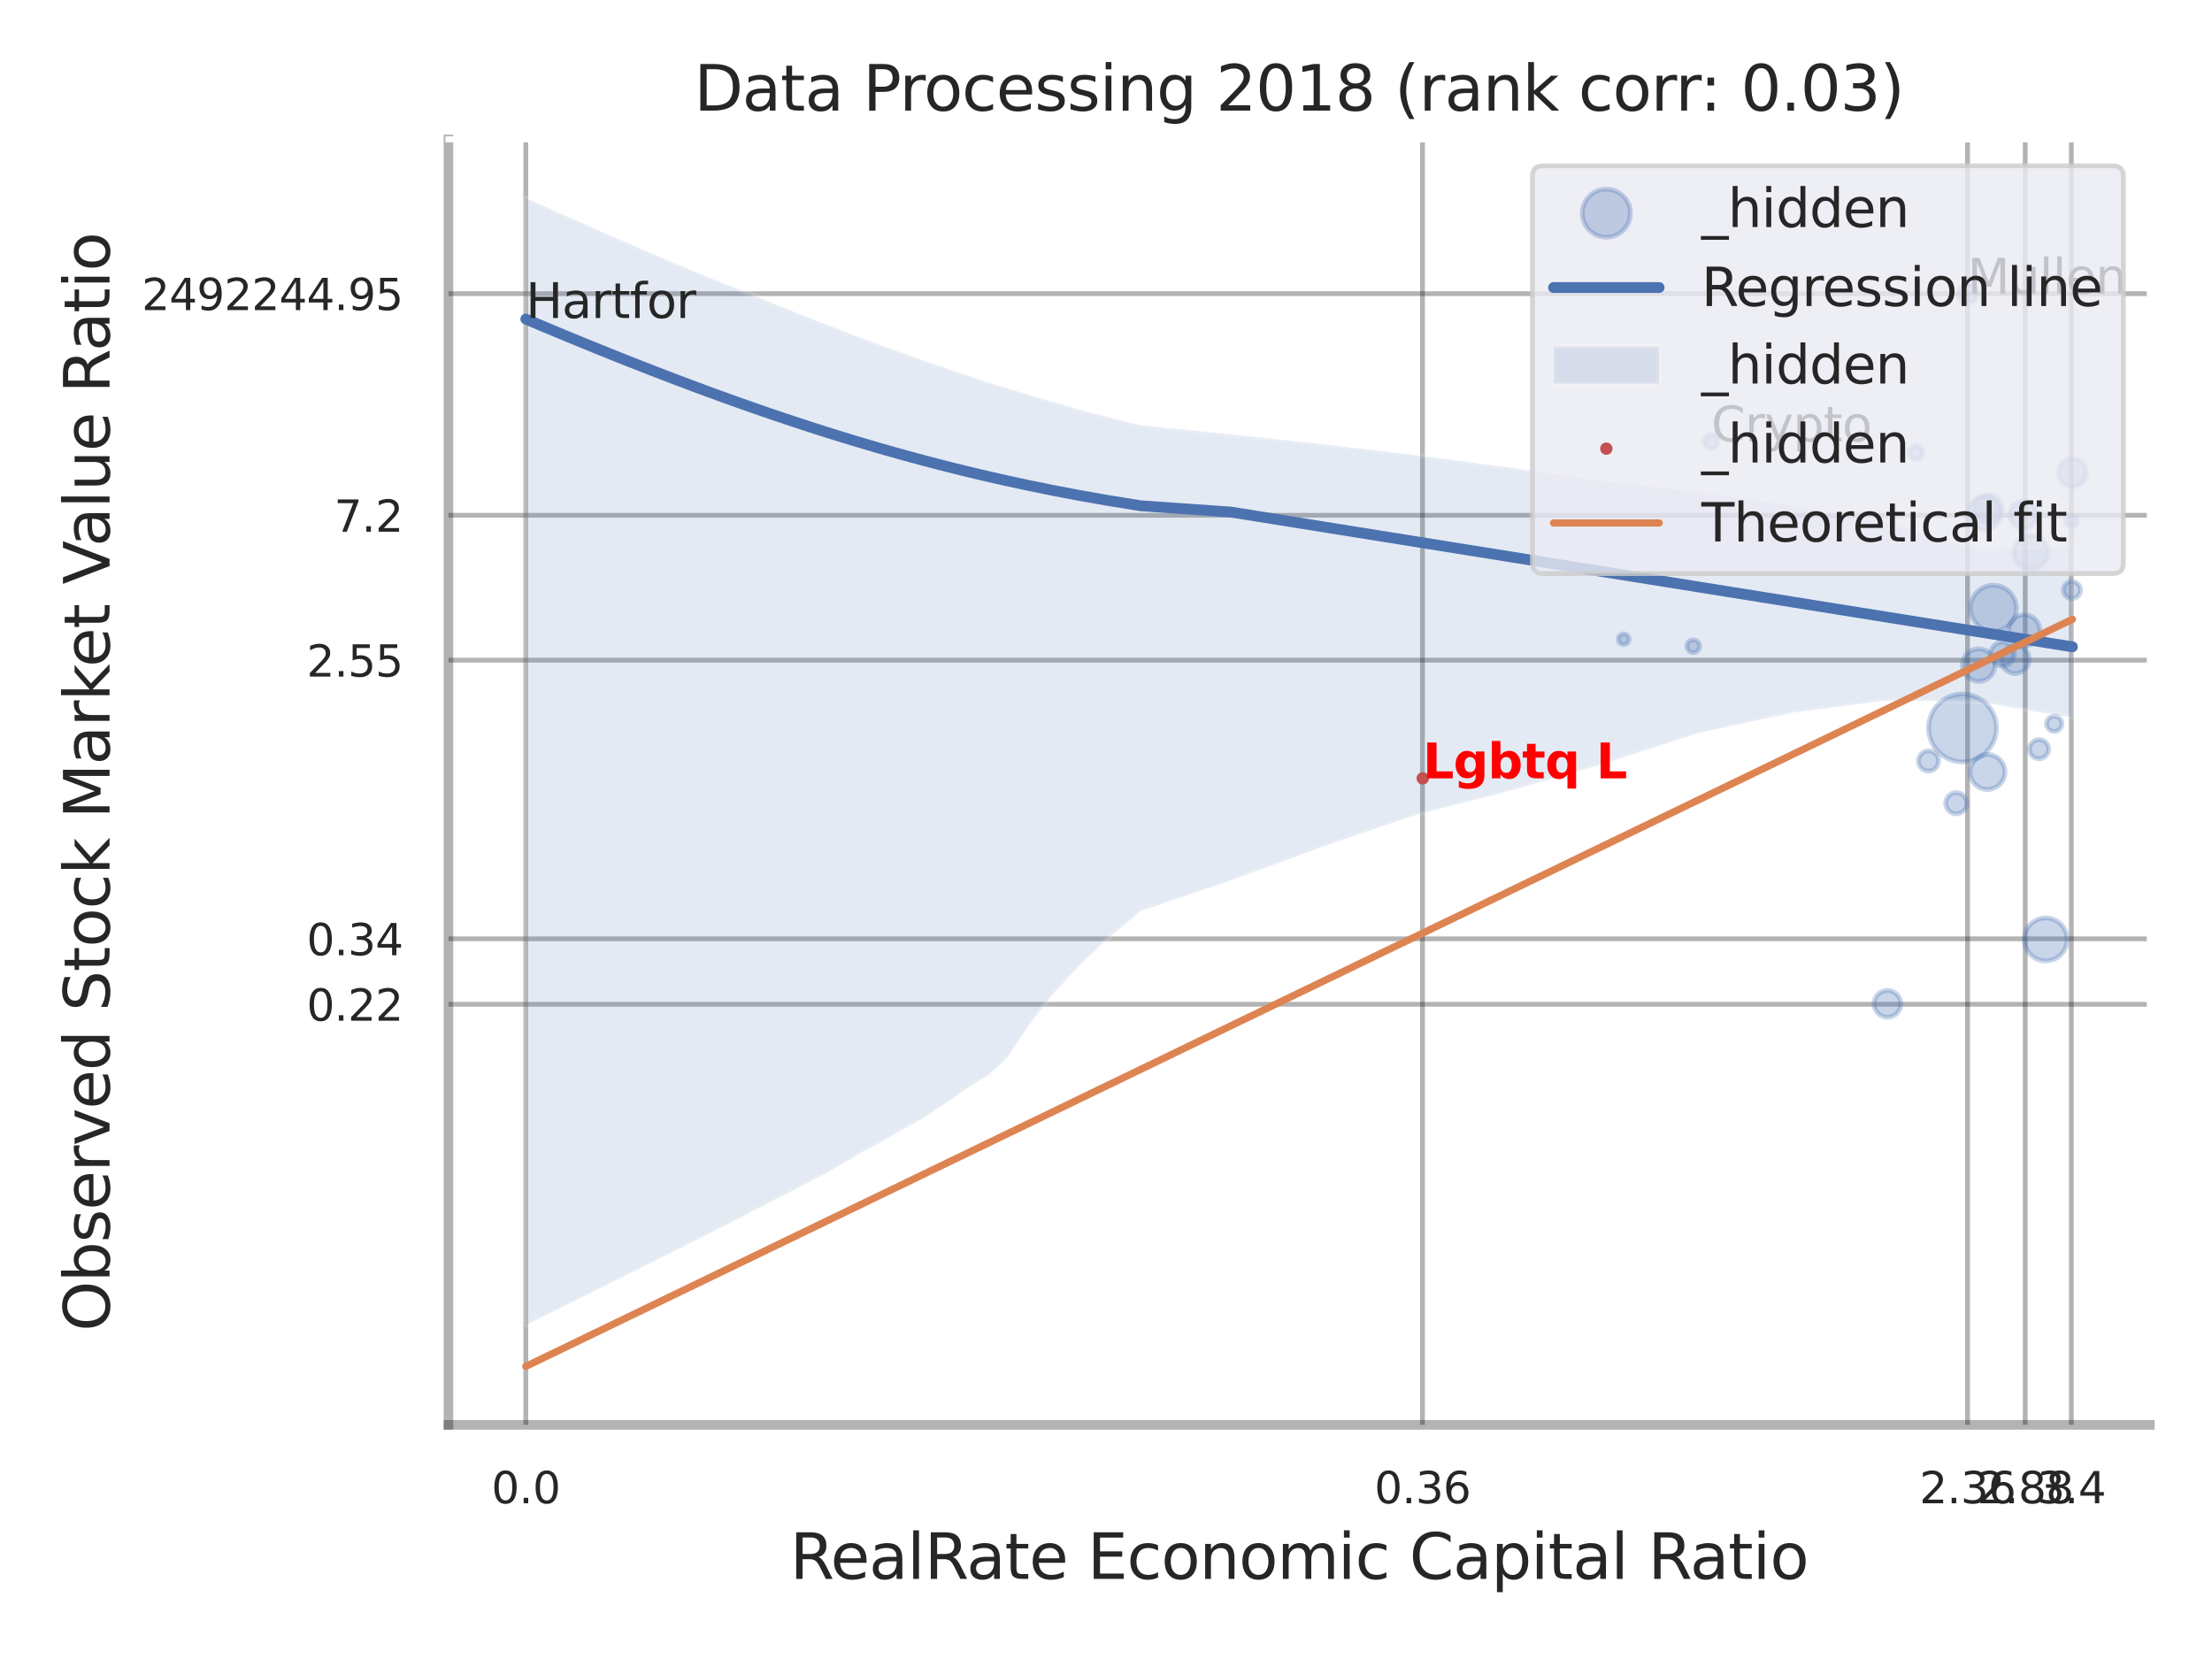 <?xml version="1.0" encoding="utf-8" standalone="no"?>
<!DOCTYPE svg PUBLIC "-//W3C//DTD SVG 1.1//EN"
  "http://www.w3.org/Graphics/SVG/1.1/DTD/svg11.dtd">
<svg xmlns:xlink="http://www.w3.org/1999/xlink" width="460.8pt" height="345.6pt" viewBox="0 0 460.8 345.6" xmlns="http://www.w3.org/2000/svg" version="1.1">
 <defs>
  <style type="text/css">*{stroke-linejoin: round; stroke-linecap: butt}</style>
 </defs>
 <g id="figure_1">
  <g id="patch_1">
   <path d="M 0 345.6 
L 460.8 345.6 
L 460.8 0 
L 0 0 
z
" style="fill: #ffffff"/>
  </g>
  <g id="axes_1">
   <g id="patch_2">
    <path d="M 93.42 296.82 
L 447.84 296.82 
L 447.84 29.04 
L 93.42 29.04 
z
" style="fill: #ffffff"/>
   </g>
   <g id="matplotlib.axis_1">
    <g id="xtick_1">
     <g id="line2d_1">
      <path d="M 109.535 296.82 
L 109.535 29.04 
" clip-path="url(#p8dcfceb0b1)" style="fill: none; stroke: #000000; stroke-opacity: 0.3; stroke-linecap: round"/>
     </g>
     <g id="text_1">
      <!-- 0.0 -->
      <g style="fill: #262626" transform="translate(102.378 313.159) scale(0.09 -0.09)">
       <defs>
        <path id="DejaVuSans-30" d="M 2034 4250 
Q 1547 4250 1301 3770 
Q 1056 3291 1056 2328 
Q 1056 1369 1301 889 
Q 1547 409 2034 409 
Q 2525 409 2770 889 
Q 3016 1369 3016 2328 
Q 3016 3291 2770 3770 
Q 2525 4250 2034 4250 
z
M 2034 4750 
Q 2819 4750 3233 4129 
Q 3647 3509 3647 2328 
Q 3647 1150 3233 529 
Q 2819 -91 2034 -91 
Q 1250 -91 836 529 
Q 422 1150 422 2328 
Q 422 3509 836 4129 
Q 1250 4750 2034 4750 
z
" transform="scale(0.016)"/>
        <path id="DejaVuSans-2e" d="M 684 794 
L 1344 794 
L 1344 0 
L 684 0 
L 684 794 
z
" transform="scale(0.016)"/>
       </defs>
       <use xlink:href="#DejaVuSans-30"/>
       <use xlink:href="#DejaVuSans-2e" transform="translate(63.623 0)"/>
       <use xlink:href="#DejaVuSans-30" transform="translate(95.41 0)"/>
      </g>
     </g>
    </g>
    <g id="xtick_2">
     <g id="line2d_2">
      <path d="M 296.329 296.82 
L 296.329 29.04 
" clip-path="url(#p8dcfceb0b1)" style="fill: none; stroke: #000000; stroke-opacity: 0.3; stroke-linecap: round"/>
     </g>
     <g id="text_2">
      <!-- 0.36 -->
      <g style="fill: #262626" transform="translate(286.309 313.159) scale(0.09 -0.09)">
       <defs>
        <path id="DejaVuSans-33" d="M 2597 2516 
Q 3050 2419 3304 2112 
Q 3559 1806 3559 1356 
Q 3559 666 3084 287 
Q 2609 -91 1734 -91 
Q 1441 -91 1130 -33 
Q 819 25 488 141 
L 488 750 
Q 750 597 1062 519 
Q 1375 441 1716 441 
Q 2309 441 2620 675 
Q 2931 909 2931 1356 
Q 2931 1769 2642 2001 
Q 2353 2234 1838 2234 
L 1294 2234 
L 1294 2753 
L 1863 2753 
Q 2328 2753 2575 2939 
Q 2822 3125 2822 3475 
Q 2822 3834 2567 4026 
Q 2313 4219 1838 4219 
Q 1578 4219 1281 4162 
Q 984 4106 628 3988 
L 628 4550 
Q 988 4650 1302 4700 
Q 1616 4750 1894 4750 
Q 2613 4750 3031 4423 
Q 3450 4097 3450 3541 
Q 3450 3153 3228 2886 
Q 3006 2619 2597 2516 
z
" transform="scale(0.016)"/>
        <path id="DejaVuSans-36" d="M 2113 2584 
Q 1688 2584 1439 2293 
Q 1191 2003 1191 1497 
Q 1191 994 1439 701 
Q 1688 409 2113 409 
Q 2538 409 2786 701 
Q 3034 994 3034 1497 
Q 3034 2003 2786 2293 
Q 2538 2584 2113 2584 
z
M 3366 4563 
L 3366 3988 
Q 3128 4100 2886 4159 
Q 2644 4219 2406 4219 
Q 1781 4219 1451 3797 
Q 1122 3375 1075 2522 
Q 1259 2794 1537 2939 
Q 1816 3084 2150 3084 
Q 2853 3084 3261 2657 
Q 3669 2231 3669 1497 
Q 3669 778 3244 343 
Q 2819 -91 2113 -91 
Q 1303 -91 875 529 
Q 447 1150 447 2328 
Q 447 3434 972 4092 
Q 1497 4750 2381 4750 
Q 2619 4750 2861 4703 
Q 3103 4656 3366 4563 
z
" transform="scale(0.016)"/>
       </defs>
       <use xlink:href="#DejaVuSans-30"/>
       <use xlink:href="#DejaVuSans-2e" transform="translate(63.623 0)"/>
       <use xlink:href="#DejaVuSans-33" transform="translate(95.41 0)"/>
       <use xlink:href="#DejaVuSans-36" transform="translate(159.033 0)"/>
      </g>
     </g>
    </g>
    <g id="xtick_3">
     <g id="line2d_3">
      <path d="M 409.871 296.82 
L 409.871 29.04 
" clip-path="url(#p8dcfceb0b1)" style="fill: none; stroke: #000000; stroke-opacity: 0.3; stroke-linecap: round"/>
     </g>
     <g id="text_3">
      <!-- 2.36 -->
      <g style="fill: #262626" transform="translate(399.852 313.159) scale(0.09 -0.09)">
       <defs>
        <path id="DejaVuSans-32" d="M 1228 531 
L 3431 531 
L 3431 0 
L 469 0 
L 469 531 
Q 828 903 1448 1529 
Q 2069 2156 2228 2338 
Q 2531 2678 2651 2914 
Q 2772 3150 2772 3378 
Q 2772 3750 2511 3984 
Q 2250 4219 1831 4219 
Q 1534 4219 1204 4116 
Q 875 4013 500 3803 
L 500 4441 
Q 881 4594 1212 4672 
Q 1544 4750 1819 4750 
Q 2544 4750 2975 4387 
Q 3406 4025 3406 3419 
Q 3406 3131 3298 2873 
Q 3191 2616 2906 2266 
Q 2828 2175 2409 1742 
Q 1991 1309 1228 531 
z
" transform="scale(0.016)"/>
       </defs>
       <use xlink:href="#DejaVuSans-32"/>
       <use xlink:href="#DejaVuSans-2e" transform="translate(63.623 0)"/>
       <use xlink:href="#DejaVuSans-33" transform="translate(95.41 0)"/>
       <use xlink:href="#DejaVuSans-36" transform="translate(159.033 0)"/>
      </g>
     </g>
    </g>
    <g id="xtick_4">
     <g id="line2d_4">
      <path d="M 421.887 296.82 
L 421.887 29.04 
" clip-path="url(#p8dcfceb0b1)" style="fill: none; stroke: #000000; stroke-opacity: 0.3; stroke-linecap: round"/>
     </g>
     <g id="text_4">
      <!-- 2.88 -->
      <g style="fill: #262626" transform="translate(411.867 313.159) scale(0.09 -0.09)">
       <defs>
        <path id="DejaVuSans-38" d="M 2034 2216 
Q 1584 2216 1326 1975 
Q 1069 1734 1069 1313 
Q 1069 891 1326 650 
Q 1584 409 2034 409 
Q 2484 409 2743 651 
Q 3003 894 3003 1313 
Q 3003 1734 2745 1975 
Q 2488 2216 2034 2216 
z
M 1403 2484 
Q 997 2584 770 2862 
Q 544 3141 544 3541 
Q 544 4100 942 4425 
Q 1341 4750 2034 4750 
Q 2731 4750 3128 4425 
Q 3525 4100 3525 3541 
Q 3525 3141 3298 2862 
Q 3072 2584 2669 2484 
Q 3125 2378 3379 2068 
Q 3634 1759 3634 1313 
Q 3634 634 3220 271 
Q 2806 -91 2034 -91 
Q 1263 -91 848 271 
Q 434 634 434 1313 
Q 434 1759 690 2068 
Q 947 2378 1403 2484 
z
M 1172 3481 
Q 1172 3119 1398 2916 
Q 1625 2713 2034 2713 
Q 2441 2713 2670 2916 
Q 2900 3119 2900 3481 
Q 2900 3844 2670 4047 
Q 2441 4250 2034 4250 
Q 1625 4250 1398 4047 
Q 1172 3844 1172 3481 
z
" transform="scale(0.016)"/>
       </defs>
       <use xlink:href="#DejaVuSans-32"/>
       <use xlink:href="#DejaVuSans-2e" transform="translate(63.623 0)"/>
       <use xlink:href="#DejaVuSans-38" transform="translate(95.41 0)"/>
       <use xlink:href="#DejaVuSans-38" transform="translate(159.033 0)"/>
      </g>
     </g>
    </g>
    <g id="xtick_5">
     <g id="line2d_5">
      <path d="M 431.499 296.82 
L 431.499 29.04 
" clip-path="url(#p8dcfceb0b1)" style="fill: none; stroke: #000000; stroke-opacity: 0.3; stroke-linecap: round"/>
     </g>
     <g id="text_5">
      <!-- 3.4 -->
      <g style="fill: #262626" transform="translate(424.342 313.159) scale(0.09 -0.09)">
       <defs>
        <path id="DejaVuSans-34" d="M 2419 4116 
L 825 1625 
L 2419 1625 
L 2419 4116 
z
M 2253 4666 
L 3047 4666 
L 3047 1625 
L 3713 1625 
L 3713 1100 
L 3047 1100 
L 3047 0 
L 2419 0 
L 2419 1100 
L 313 1100 
L 313 1709 
L 2253 4666 
z
" transform="scale(0.016)"/>
       </defs>
       <use xlink:href="#DejaVuSans-33"/>
       <use xlink:href="#DejaVuSans-2e" transform="translate(63.623 0)"/>
       <use xlink:href="#DejaVuSans-34" transform="translate(95.41 0)"/>
      </g>
     </g>
    </g>
    <g id="xtick_6"/>
    <g id="xtick_7"/>
    <g id="xtick_8"/>
    <g id="text_6">
     <!-- RealRate Economic Capital Ratio -->
     <g style="fill: #262626" transform="translate(164.576 328.908) scale(0.13 -0.13)">
      <defs>
       <path id="DejaVuSans-52" d="M 2841 2188 
Q 3044 2119 3236 1894 
Q 3428 1669 3622 1275 
L 4263 0 
L 3584 0 
L 2988 1197 
Q 2756 1666 2539 1819 
Q 2322 1972 1947 1972 
L 1259 1972 
L 1259 0 
L 628 0 
L 628 4666 
L 2053 4666 
Q 2853 4666 3247 4331 
Q 3641 3997 3641 3322 
Q 3641 2881 3436 2590 
Q 3231 2300 2841 2188 
z
M 1259 4147 
L 1259 2491 
L 2053 2491 
Q 2509 2491 2742 2702 
Q 2975 2913 2975 3322 
Q 2975 3731 2742 3939 
Q 2509 4147 2053 4147 
L 1259 4147 
z
" transform="scale(0.016)"/>
       <path id="DejaVuSans-65" d="M 3597 1894 
L 3597 1613 
L 953 1613 
Q 991 1019 1311 708 
Q 1631 397 2203 397 
Q 2534 397 2845 478 
Q 3156 559 3463 722 
L 3463 178 
Q 3153 47 2828 -22 
Q 2503 -91 2169 -91 
Q 1331 -91 842 396 
Q 353 884 353 1716 
Q 353 2575 817 3079 
Q 1281 3584 2069 3584 
Q 2775 3584 3186 3129 
Q 3597 2675 3597 1894 
z
M 3022 2063 
Q 3016 2534 2758 2815 
Q 2500 3097 2075 3097 
Q 1594 3097 1305 2825 
Q 1016 2553 972 2059 
L 3022 2063 
z
" transform="scale(0.016)"/>
       <path id="DejaVuSans-61" d="M 2194 1759 
Q 1497 1759 1228 1600 
Q 959 1441 959 1056 
Q 959 750 1161 570 
Q 1363 391 1709 391 
Q 2188 391 2477 730 
Q 2766 1069 2766 1631 
L 2766 1759 
L 2194 1759 
z
M 3341 1997 
L 3341 0 
L 2766 0 
L 2766 531 
Q 2569 213 2275 61 
Q 1981 -91 1556 -91 
Q 1019 -91 701 211 
Q 384 513 384 1019 
Q 384 1609 779 1909 
Q 1175 2209 1959 2209 
L 2766 2209 
L 2766 2266 
Q 2766 2663 2505 2880 
Q 2244 3097 1772 3097 
Q 1472 3097 1187 3025 
Q 903 2953 641 2809 
L 641 3341 
Q 956 3463 1253 3523 
Q 1550 3584 1831 3584 
Q 2591 3584 2966 3190 
Q 3341 2797 3341 1997 
z
" transform="scale(0.016)"/>
       <path id="DejaVuSans-6c" d="M 603 4863 
L 1178 4863 
L 1178 0 
L 603 0 
L 603 4863 
z
" transform="scale(0.016)"/>
       <path id="DejaVuSans-74" d="M 1172 4494 
L 1172 3500 
L 2356 3500 
L 2356 3053 
L 1172 3053 
L 1172 1153 
Q 1172 725 1289 603 
Q 1406 481 1766 481 
L 2356 481 
L 2356 0 
L 1766 0 
Q 1100 0 847 248 
Q 594 497 594 1153 
L 594 3053 
L 172 3053 
L 172 3500 
L 594 3500 
L 594 4494 
L 1172 4494 
z
" transform="scale(0.016)"/>
       <path id="DejaVuSans-20" transform="scale(0.016)"/>
       <path id="DejaVuSans-45" d="M 628 4666 
L 3578 4666 
L 3578 4134 
L 1259 4134 
L 1259 2753 
L 3481 2753 
L 3481 2222 
L 1259 2222 
L 1259 531 
L 3634 531 
L 3634 0 
L 628 0 
L 628 4666 
z
" transform="scale(0.016)"/>
       <path id="DejaVuSans-63" d="M 3122 3366 
L 3122 2828 
Q 2878 2963 2633 3030 
Q 2388 3097 2138 3097 
Q 1578 3097 1268 2742 
Q 959 2388 959 1747 
Q 959 1106 1268 751 
Q 1578 397 2138 397 
Q 2388 397 2633 464 
Q 2878 531 3122 666 
L 3122 134 
Q 2881 22 2623 -34 
Q 2366 -91 2075 -91 
Q 1284 -91 818 406 
Q 353 903 353 1747 
Q 353 2603 823 3093 
Q 1294 3584 2113 3584 
Q 2378 3584 2631 3529 
Q 2884 3475 3122 3366 
z
" transform="scale(0.016)"/>
       <path id="DejaVuSans-6f" d="M 1959 3097 
Q 1497 3097 1228 2736 
Q 959 2375 959 1747 
Q 959 1119 1226 758 
Q 1494 397 1959 397 
Q 2419 397 2687 759 
Q 2956 1122 2956 1747 
Q 2956 2369 2687 2733 
Q 2419 3097 1959 3097 
z
M 1959 3584 
Q 2709 3584 3137 3096 
Q 3566 2609 3566 1747 
Q 3566 888 3137 398 
Q 2709 -91 1959 -91 
Q 1206 -91 779 398 
Q 353 888 353 1747 
Q 353 2609 779 3096 
Q 1206 3584 1959 3584 
z
" transform="scale(0.016)"/>
       <path id="DejaVuSans-6e" d="M 3513 2113 
L 3513 0 
L 2938 0 
L 2938 2094 
Q 2938 2591 2744 2837 
Q 2550 3084 2163 3084 
Q 1697 3084 1428 2787 
Q 1159 2491 1159 1978 
L 1159 0 
L 581 0 
L 581 3500 
L 1159 3500 
L 1159 2956 
Q 1366 3272 1645 3428 
Q 1925 3584 2291 3584 
Q 2894 3584 3203 3211 
Q 3513 2838 3513 2113 
z
" transform="scale(0.016)"/>
       <path id="DejaVuSans-6d" d="M 3328 2828 
Q 3544 3216 3844 3400 
Q 4144 3584 4550 3584 
Q 5097 3584 5394 3201 
Q 5691 2819 5691 2113 
L 5691 0 
L 5113 0 
L 5113 2094 
Q 5113 2597 4934 2840 
Q 4756 3084 4391 3084 
Q 3944 3084 3684 2787 
Q 3425 2491 3425 1978 
L 3425 0 
L 2847 0 
L 2847 2094 
Q 2847 2600 2669 2842 
Q 2491 3084 2119 3084 
Q 1678 3084 1418 2786 
Q 1159 2488 1159 1978 
L 1159 0 
L 581 0 
L 581 3500 
L 1159 3500 
L 1159 2956 
Q 1356 3278 1631 3431 
Q 1906 3584 2284 3584 
Q 2666 3584 2933 3390 
Q 3200 3197 3328 2828 
z
" transform="scale(0.016)"/>
       <path id="DejaVuSans-69" d="M 603 3500 
L 1178 3500 
L 1178 0 
L 603 0 
L 603 3500 
z
M 603 4863 
L 1178 4863 
L 1178 4134 
L 603 4134 
L 603 4863 
z
" transform="scale(0.016)"/>
       <path id="DejaVuSans-43" d="M 4122 4306 
L 4122 3641 
Q 3803 3938 3442 4084 
Q 3081 4231 2675 4231 
Q 1875 4231 1450 3742 
Q 1025 3253 1025 2328 
Q 1025 1406 1450 917 
Q 1875 428 2675 428 
Q 3081 428 3442 575 
Q 3803 722 4122 1019 
L 4122 359 
Q 3791 134 3420 21 
Q 3050 -91 2638 -91 
Q 1578 -91 968 557 
Q 359 1206 359 2328 
Q 359 3453 968 4101 
Q 1578 4750 2638 4750 
Q 3056 4750 3426 4639 
Q 3797 4528 4122 4306 
z
" transform="scale(0.016)"/>
       <path id="DejaVuSans-70" d="M 1159 525 
L 1159 -1331 
L 581 -1331 
L 581 3500 
L 1159 3500 
L 1159 2969 
Q 1341 3281 1617 3432 
Q 1894 3584 2278 3584 
Q 2916 3584 3314 3078 
Q 3713 2572 3713 1747 
Q 3713 922 3314 415 
Q 2916 -91 2278 -91 
Q 1894 -91 1617 61 
Q 1341 213 1159 525 
z
M 3116 1747 
Q 3116 2381 2855 2742 
Q 2594 3103 2138 3103 
Q 1681 3103 1420 2742 
Q 1159 2381 1159 1747 
Q 1159 1113 1420 752 
Q 1681 391 2138 391 
Q 2594 391 2855 752 
Q 3116 1113 3116 1747 
z
" transform="scale(0.016)"/>
      </defs>
      <use xlink:href="#DejaVuSans-52"/>
      <use xlink:href="#DejaVuSans-65" transform="translate(64.982 0)"/>
      <use xlink:href="#DejaVuSans-61" transform="translate(126.506 0)"/>
      <use xlink:href="#DejaVuSans-6c" transform="translate(187.785 0)"/>
      <use xlink:href="#DejaVuSans-52" transform="translate(215.568 0)"/>
      <use xlink:href="#DejaVuSans-61" transform="translate(282.801 0)"/>
      <use xlink:href="#DejaVuSans-74" transform="translate(344.08 0)"/>
      <use xlink:href="#DejaVuSans-65" transform="translate(383.289 0)"/>
      <use xlink:href="#DejaVuSans-20" transform="translate(444.812 0)"/>
      <use xlink:href="#DejaVuSans-45" transform="translate(476.6 0)"/>
      <use xlink:href="#DejaVuSans-63" transform="translate(539.783 0)"/>
      <use xlink:href="#DejaVuSans-6f" transform="translate(594.764 0)"/>
      <use xlink:href="#DejaVuSans-6e" transform="translate(655.945 0)"/>
      <use xlink:href="#DejaVuSans-6f" transform="translate(719.324 0)"/>
      <use xlink:href="#DejaVuSans-6d" transform="translate(780.506 0)"/>
      <use xlink:href="#DejaVuSans-69" transform="translate(877.918 0)"/>
      <use xlink:href="#DejaVuSans-63" transform="translate(905.701 0)"/>
      <use xlink:href="#DejaVuSans-20" transform="translate(960.682 0)"/>
      <use xlink:href="#DejaVuSans-43" transform="translate(992.469 0)"/>
      <use xlink:href="#DejaVuSans-61" transform="translate(1062.293 0)"/>
      <use xlink:href="#DejaVuSans-70" transform="translate(1123.572 0)"/>
      <use xlink:href="#DejaVuSans-69" transform="translate(1187.049 0)"/>
      <use xlink:href="#DejaVuSans-74" transform="translate(1214.832 0)"/>
      <use xlink:href="#DejaVuSans-61" transform="translate(1254.041 0)"/>
      <use xlink:href="#DejaVuSans-6c" transform="translate(1315.32 0)"/>
      <use xlink:href="#DejaVuSans-20" transform="translate(1343.104 0)"/>
      <use xlink:href="#DejaVuSans-52" transform="translate(1374.891 0)"/>
      <use xlink:href="#DejaVuSans-61" transform="translate(1442.123 0)"/>
      <use xlink:href="#DejaVuSans-74" transform="translate(1503.402 0)"/>
      <use xlink:href="#DejaVuSans-69" transform="translate(1542.611 0)"/>
      <use xlink:href="#DejaVuSans-6f" transform="translate(1570.395 0)"/>
     </g>
    </g>
   </g>
   <g id="matplotlib.axis_2">
    <g id="ytick_1">
     <g id="line2d_6">
      <path d="M 93.42 209.21 
L 447.84 209.21 
" clip-path="url(#p8dcfceb0b1)" style="fill: none; stroke: #000000; stroke-opacity: 0.3; stroke-linecap: round"/>
     </g>
     <g id="text_7">
      <!-- 0.22 -->
      <g style="fill: #262626" transform="translate(63.881 212.629) scale(0.09 -0.09)">
       <use xlink:href="#DejaVuSans-30"/>
       <use xlink:href="#DejaVuSans-2e" transform="translate(63.623 0)"/>
       <use xlink:href="#DejaVuSans-32" transform="translate(95.41 0)"/>
       <use xlink:href="#DejaVuSans-32" transform="translate(159.033 0)"/>
      </g>
     </g>
    </g>
    <g id="ytick_2">
     <g id="line2d_7">
      <path d="M 93.42 195.57 
L 447.84 195.57 
" clip-path="url(#p8dcfceb0b1)" style="fill: none; stroke: #000000; stroke-opacity: 0.3; stroke-linecap: round"/>
     </g>
     <g id="text_8">
      <!-- 0.34 -->
      <g style="fill: #262626" transform="translate(63.881 198.989) scale(0.09 -0.09)">
       <use xlink:href="#DejaVuSans-30"/>
       <use xlink:href="#DejaVuSans-2e" transform="translate(63.623 0)"/>
       <use xlink:href="#DejaVuSans-33" transform="translate(95.41 0)"/>
       <use xlink:href="#DejaVuSans-34" transform="translate(159.033 0)"/>
      </g>
     </g>
    </g>
    <g id="ytick_3">
     <g id="line2d_8">
      <path d="M 93.42 137.527 
L 447.84 137.527 
" clip-path="url(#p8dcfceb0b1)" style="fill: none; stroke: #000000; stroke-opacity: 0.3; stroke-linecap: round"/>
     </g>
     <g id="text_9">
      <!-- 2.55 -->
      <g style="fill: #262626" transform="translate(63.881 140.946) scale(0.09 -0.09)">
       <defs>
        <path id="DejaVuSans-35" d="M 691 4666 
L 3169 4666 
L 3169 4134 
L 1269 4134 
L 1269 2991 
Q 1406 3038 1543 3061 
Q 1681 3084 1819 3084 
Q 2600 3084 3056 2656 
Q 3513 2228 3513 1497 
Q 3513 744 3044 326 
Q 2575 -91 1722 -91 
Q 1428 -91 1123 -41 
Q 819 9 494 109 
L 494 744 
Q 775 591 1075 516 
Q 1375 441 1709 441 
Q 2250 441 2565 725 
Q 2881 1009 2881 1497 
Q 2881 1984 2565 2268 
Q 2250 2553 1709 2553 
Q 1456 2553 1204 2497 
Q 953 2441 691 2322 
L 691 4666 
z
" transform="scale(0.016)"/>
       </defs>
       <use xlink:href="#DejaVuSans-32"/>
       <use xlink:href="#DejaVuSans-2e" transform="translate(63.623 0)"/>
       <use xlink:href="#DejaVuSans-35" transform="translate(95.41 0)"/>
       <use xlink:href="#DejaVuSans-35" transform="translate(159.033 0)"/>
      </g>
     </g>
    </g>
    <g id="ytick_4">
     <g id="line2d_9">
      <path d="M 93.42 107.344 
L 447.84 107.344 
" clip-path="url(#p8dcfceb0b1)" style="fill: none; stroke: #000000; stroke-opacity: 0.3; stroke-linecap: round"/>
     </g>
     <g id="text_10">
      <!-- 7.2 -->
      <g style="fill: #262626" transform="translate(69.607 110.764) scale(0.09 -0.09)">
       <defs>
        <path id="DejaVuSans-37" d="M 525 4666 
L 3525 4666 
L 3525 4397 
L 1831 0 
L 1172 0 
L 2766 4134 
L 525 4134 
L 525 4666 
z
" transform="scale(0.016)"/>
       </defs>
       <use xlink:href="#DejaVuSans-37"/>
       <use xlink:href="#DejaVuSans-2e" transform="translate(63.623 0)"/>
       <use xlink:href="#DejaVuSans-32" transform="translate(95.41 0)"/>
      </g>
     </g>
    </g>
    <g id="ytick_5">
     <g id="line2d_10">
      <path d="M 93.42 61.174 
L 447.84 61.174 
" clip-path="url(#p8dcfceb0b1)" style="fill: none; stroke: #000000; stroke-opacity: 0.3; stroke-linecap: round"/>
     </g>
     <g id="text_11">
      <!-- 2492244.95 -->
      <g style="fill: #262626" transform="translate(29.523 64.593) scale(0.09 -0.09)">
       <defs>
        <path id="DejaVuSans-39" d="M 703 97 
L 703 672 
Q 941 559 1184 500 
Q 1428 441 1663 441 
Q 2288 441 2617 861 
Q 2947 1281 2994 2138 
Q 2813 1869 2534 1725 
Q 2256 1581 1919 1581 
Q 1219 1581 811 2004 
Q 403 2428 403 3163 
Q 403 3881 828 4315 
Q 1253 4750 1959 4750 
Q 2769 4750 3195 4129 
Q 3622 3509 3622 2328 
Q 3622 1225 3098 567 
Q 2575 -91 1691 -91 
Q 1453 -91 1209 -44 
Q 966 3 703 97 
z
M 1959 2075 
Q 2384 2075 2632 2365 
Q 2881 2656 2881 3163 
Q 2881 3666 2632 3958 
Q 2384 4250 1959 4250 
Q 1534 4250 1286 3958 
Q 1038 3666 1038 3163 
Q 1038 2656 1286 2365 
Q 1534 2075 1959 2075 
z
" transform="scale(0.016)"/>
       </defs>
       <use xlink:href="#DejaVuSans-32"/>
       <use xlink:href="#DejaVuSans-34" transform="translate(63.623 0)"/>
       <use xlink:href="#DejaVuSans-39" transform="translate(127.246 0)"/>
       <use xlink:href="#DejaVuSans-32" transform="translate(190.869 0)"/>
       <use xlink:href="#DejaVuSans-32" transform="translate(254.492 0)"/>
       <use xlink:href="#DejaVuSans-34" transform="translate(318.115 0)"/>
       <use xlink:href="#DejaVuSans-34" transform="translate(381.738 0)"/>
       <use xlink:href="#DejaVuSans-2e" transform="translate(445.361 0)"/>
       <use xlink:href="#DejaVuSans-39" transform="translate(477.148 0)"/>
       <use xlink:href="#DejaVuSans-35" transform="translate(540.771 0)"/>
      </g>
     </g>
    </g>
    <g id="ytick_6"/>
    <g id="ytick_7"/>
    <g id="ytick_8"/>
    <g id="ytick_9"/>
    <g id="ytick_10"/>
    <g id="text_12">
     <!-- Observed Stock Market Value Ratio -->
     <g style="fill: #262626" transform="translate(22.82 277.332) rotate(-90) scale(0.13 -0.13)">
      <defs>
       <path id="DejaVuSans-4f" d="M 2522 4238 
Q 1834 4238 1429 3725 
Q 1025 3213 1025 2328 
Q 1025 1447 1429 934 
Q 1834 422 2522 422 
Q 3209 422 3611 934 
Q 4013 1447 4013 2328 
Q 4013 3213 3611 3725 
Q 3209 4238 2522 4238 
z
M 2522 4750 
Q 3503 4750 4090 4092 
Q 4678 3434 4678 2328 
Q 4678 1225 4090 567 
Q 3503 -91 2522 -91 
Q 1538 -91 948 565 
Q 359 1222 359 2328 
Q 359 3434 948 4092 
Q 1538 4750 2522 4750 
z
" transform="scale(0.016)"/>
       <path id="DejaVuSans-62" d="M 3116 1747 
Q 3116 2381 2855 2742 
Q 2594 3103 2138 3103 
Q 1681 3103 1420 2742 
Q 1159 2381 1159 1747 
Q 1159 1113 1420 752 
Q 1681 391 2138 391 
Q 2594 391 2855 752 
Q 3116 1113 3116 1747 
z
M 1159 2969 
Q 1341 3281 1617 3432 
Q 1894 3584 2278 3584 
Q 2916 3584 3314 3078 
Q 3713 2572 3713 1747 
Q 3713 922 3314 415 
Q 2916 -91 2278 -91 
Q 1894 -91 1617 61 
Q 1341 213 1159 525 
L 1159 0 
L 581 0 
L 581 4863 
L 1159 4863 
L 1159 2969 
z
" transform="scale(0.016)"/>
       <path id="DejaVuSans-73" d="M 2834 3397 
L 2834 2853 
Q 2591 2978 2328 3040 
Q 2066 3103 1784 3103 
Q 1356 3103 1142 2972 
Q 928 2841 928 2578 
Q 928 2378 1081 2264 
Q 1234 2150 1697 2047 
L 1894 2003 
Q 2506 1872 2764 1633 
Q 3022 1394 3022 966 
Q 3022 478 2636 193 
Q 2250 -91 1575 -91 
Q 1294 -91 989 -36 
Q 684 19 347 128 
L 347 722 
Q 666 556 975 473 
Q 1284 391 1588 391 
Q 1994 391 2212 530 
Q 2431 669 2431 922 
Q 2431 1156 2273 1281 
Q 2116 1406 1581 1522 
L 1381 1569 
Q 847 1681 609 1914 
Q 372 2147 372 2553 
Q 372 3047 722 3315 
Q 1072 3584 1716 3584 
Q 2034 3584 2315 3537 
Q 2597 3491 2834 3397 
z
" transform="scale(0.016)"/>
       <path id="DejaVuSans-72" d="M 2631 2963 
Q 2534 3019 2420 3045 
Q 2306 3072 2169 3072 
Q 1681 3072 1420 2755 
Q 1159 2438 1159 1844 
L 1159 0 
L 581 0 
L 581 3500 
L 1159 3500 
L 1159 2956 
Q 1341 3275 1631 3429 
Q 1922 3584 2338 3584 
Q 2397 3584 2469 3576 
Q 2541 3569 2628 3553 
L 2631 2963 
z
" transform="scale(0.016)"/>
       <path id="DejaVuSans-76" d="M 191 3500 
L 800 3500 
L 1894 563 
L 2988 3500 
L 3597 3500 
L 2284 0 
L 1503 0 
L 191 3500 
z
" transform="scale(0.016)"/>
       <path id="DejaVuSans-64" d="M 2906 2969 
L 2906 4863 
L 3481 4863 
L 3481 0 
L 2906 0 
L 2906 525 
Q 2725 213 2448 61 
Q 2172 -91 1784 -91 
Q 1150 -91 751 415 
Q 353 922 353 1747 
Q 353 2572 751 3078 
Q 1150 3584 1784 3584 
Q 2172 3584 2448 3432 
Q 2725 3281 2906 2969 
z
M 947 1747 
Q 947 1113 1208 752 
Q 1469 391 1925 391 
Q 2381 391 2643 752 
Q 2906 1113 2906 1747 
Q 2906 2381 2643 2742 
Q 2381 3103 1925 3103 
Q 1469 3103 1208 2742 
Q 947 2381 947 1747 
z
" transform="scale(0.016)"/>
       <path id="DejaVuSans-53" d="M 3425 4513 
L 3425 3897 
Q 3066 4069 2747 4153 
Q 2428 4238 2131 4238 
Q 1616 4238 1336 4038 
Q 1056 3838 1056 3469 
Q 1056 3159 1242 3001 
Q 1428 2844 1947 2747 
L 2328 2669 
Q 3034 2534 3370 2195 
Q 3706 1856 3706 1288 
Q 3706 609 3251 259 
Q 2797 -91 1919 -91 
Q 1588 -91 1214 -16 
Q 841 59 441 206 
L 441 856 
Q 825 641 1194 531 
Q 1563 422 1919 422 
Q 2459 422 2753 634 
Q 3047 847 3047 1241 
Q 3047 1584 2836 1778 
Q 2625 1972 2144 2069 
L 1759 2144 
Q 1053 2284 737 2584 
Q 422 2884 422 3419 
Q 422 4038 858 4394 
Q 1294 4750 2059 4750 
Q 2388 4750 2728 4690 
Q 3069 4631 3425 4513 
z
" transform="scale(0.016)"/>
       <path id="DejaVuSans-6b" d="M 581 4863 
L 1159 4863 
L 1159 1991 
L 2875 3500 
L 3609 3500 
L 1753 1863 
L 3688 0 
L 2938 0 
L 1159 1709 
L 1159 0 
L 581 0 
L 581 4863 
z
" transform="scale(0.016)"/>
       <path id="DejaVuSans-4d" d="M 628 4666 
L 1569 4666 
L 2759 1491 
L 3956 4666 
L 4897 4666 
L 4897 0 
L 4281 0 
L 4281 4097 
L 3078 897 
L 2444 897 
L 1241 4097 
L 1241 0 
L 628 0 
L 628 4666 
z
" transform="scale(0.016)"/>
       <path id="DejaVuSans-56" d="M 1831 0 
L 50 4666 
L 709 4666 
L 2188 738 
L 3669 4666 
L 4325 4666 
L 2547 0 
L 1831 0 
z
" transform="scale(0.016)"/>
       <path id="DejaVuSans-75" d="M 544 1381 
L 544 3500 
L 1119 3500 
L 1119 1403 
Q 1119 906 1312 657 
Q 1506 409 1894 409 
Q 2359 409 2629 706 
Q 2900 1003 2900 1516 
L 2900 3500 
L 3475 3500 
L 3475 0 
L 2900 0 
L 2900 538 
Q 2691 219 2414 64 
Q 2138 -91 1772 -91 
Q 1169 -91 856 284 
Q 544 659 544 1381 
z
M 1991 3584 
L 1991 3584 
z
" transform="scale(0.016)"/>
      </defs>
      <use xlink:href="#DejaVuSans-4f"/>
      <use xlink:href="#DejaVuSans-62" transform="translate(78.711 0)"/>
      <use xlink:href="#DejaVuSans-73" transform="translate(142.188 0)"/>
      <use xlink:href="#DejaVuSans-65" transform="translate(194.287 0)"/>
      <use xlink:href="#DejaVuSans-72" transform="translate(255.811 0)"/>
      <use xlink:href="#DejaVuSans-76" transform="translate(296.924 0)"/>
      <use xlink:href="#DejaVuSans-65" transform="translate(356.104 0)"/>
      <use xlink:href="#DejaVuSans-64" transform="translate(417.627 0)"/>
      <use xlink:href="#DejaVuSans-20" transform="translate(481.104 0)"/>
      <use xlink:href="#DejaVuSans-53" transform="translate(512.891 0)"/>
      <use xlink:href="#DejaVuSans-74" transform="translate(576.367 0)"/>
      <use xlink:href="#DejaVuSans-6f" transform="translate(615.576 0)"/>
      <use xlink:href="#DejaVuSans-63" transform="translate(676.758 0)"/>
      <use xlink:href="#DejaVuSans-6b" transform="translate(731.738 0)"/>
      <use xlink:href="#DejaVuSans-20" transform="translate(789.648 0)"/>
      <use xlink:href="#DejaVuSans-4d" transform="translate(821.436 0)"/>
      <use xlink:href="#DejaVuSans-61" transform="translate(907.715 0)"/>
      <use xlink:href="#DejaVuSans-72" transform="translate(968.994 0)"/>
      <use xlink:href="#DejaVuSans-6b" transform="translate(1010.107 0)"/>
      <use xlink:href="#DejaVuSans-65" transform="translate(1064.393 0)"/>
      <use xlink:href="#DejaVuSans-74" transform="translate(1125.916 0)"/>
      <use xlink:href="#DejaVuSans-20" transform="translate(1165.125 0)"/>
      <use xlink:href="#DejaVuSans-56" transform="translate(1196.912 0)"/>
      <use xlink:href="#DejaVuSans-61" transform="translate(1257.57 0)"/>
      <use xlink:href="#DejaVuSans-6c" transform="translate(1318.85 0)"/>
      <use xlink:href="#DejaVuSans-75" transform="translate(1346.633 0)"/>
      <use xlink:href="#DejaVuSans-65" transform="translate(1410.012 0)"/>
      <use xlink:href="#DejaVuSans-20" transform="translate(1471.535 0)"/>
      <use xlink:href="#DejaVuSans-52" transform="translate(1503.322 0)"/>
      <use xlink:href="#DejaVuSans-61" transform="translate(1570.555 0)"/>
      <use xlink:href="#DejaVuSans-74" transform="translate(1631.834 0)"/>
      <use xlink:href="#DejaVuSans-69" transform="translate(1671.043 0)"/>
      <use xlink:href="#DejaVuSans-6f" transform="translate(1698.826 0)"/>
     </g>
    </g>
   </g>
   <g id="PathCollection_1">
    <path d="M 408.83 158.715 
C 410.705 158.715 412.504 157.97 413.83 156.644 
C 415.156 155.318 415.901 153.52 415.901 151.644 
C 415.901 149.769 415.156 147.97 413.83 146.644 
C 412.504 145.318 410.705 144.573 408.83 144.573 
C 406.955 144.573 405.156 145.318 403.83 146.644 
C 402.504 147.97 401.759 149.769 401.759 151.644 
C 401.759 153.52 402.504 155.318 403.83 156.644 
C 405.156 157.97 406.955 158.715 408.83 158.715 
z
" clip-path="url(#p8dcfceb0b1)" style="fill: #4c72b0; fill-opacity: 0.3; stroke: #4c72b0; stroke-opacity: 0.3"/>
    <path d="M 431.623 124.692 
C 432.096 124.692 432.549 124.504 432.884 124.17 
C 433.218 123.836 433.406 123.382 433.406 122.909 
C 433.406 122.436 433.218 121.983 432.884 121.649 
C 432.549 121.314 432.096 121.126 431.623 121.126 
C 431.15 121.126 430.697 121.314 430.362 121.649 
C 430.028 121.983 429.84 122.436 429.84 122.909 
C 429.84 123.382 430.028 123.836 430.362 124.17 
C 430.697 124.504 431.15 124.692 431.623 124.692 
z
" clip-path="url(#p8dcfceb0b1)" style="fill: #4c72b0; fill-opacity: 0.3; stroke: #4c72b0; stroke-opacity: 0.3"/>
    <path d="M 424.771 158.064 
C 425.3 158.064 425.808 157.853 426.183 157.479 
C 426.557 157.105 426.768 156.597 426.768 156.067 
C 426.768 155.537 426.557 155.029 426.183 154.655 
C 425.808 154.28 425.3 154.07 424.771 154.07 
C 424.241 154.07 423.733 154.28 423.359 154.655 
C 422.984 155.029 422.774 155.537 422.774 156.067 
C 422.774 156.597 422.984 157.105 423.359 157.479 
C 423.733 157.853 424.241 158.064 424.771 158.064 
z
" clip-path="url(#p8dcfceb0b1)" style="fill: #4c72b0; fill-opacity: 0.3; stroke: #4c72b0; stroke-opacity: 0.3"/>
    <path d="M 419.793 140.314 
C 420.568 140.314 421.311 140.006 421.859 139.458 
C 422.407 138.91 422.715 138.167 422.715 137.392 
C 422.715 136.617 422.407 135.874 421.859 135.326 
C 421.311 134.778 420.568 134.47 419.793 134.47 
C 419.018 134.47 418.275 134.778 417.727 135.326 
C 417.179 135.874 416.871 136.617 416.871 137.392 
C 416.871 138.167 417.179 138.91 417.727 139.458 
C 418.275 140.006 419.018 140.314 419.793 140.314 
z
" clip-path="url(#p8dcfceb0b1)" style="fill: #4c72b0; fill-opacity: 0.3; stroke: #4c72b0; stroke-opacity: 0.3"/>
    <path d="M 414.034 164.461 
C 415.001 164.461 415.928 164.077 416.611 163.394 
C 417.295 162.71 417.679 161.783 417.679 160.817 
C 417.679 159.85 417.295 158.923 416.611 158.239 
C 415.928 157.556 415.001 157.172 414.034 157.172 
C 413.067 157.172 412.14 157.556 411.457 158.239 
C 410.773 158.923 410.389 159.85 410.389 160.817 
C 410.389 161.783 410.773 162.71 411.457 163.394 
C 412.14 164.077 413.067 164.461 414.034 164.461 
z
" clip-path="url(#p8dcfceb0b1)" style="fill: #4c72b0; fill-opacity: 0.3; stroke: #4c72b0; stroke-opacity: 0.3"/>
    <path d="M 423.075 118.646 
C 424.017 118.646 424.92 118.271 425.586 117.605 
C 426.253 116.939 426.627 116.036 426.627 115.094 
C 426.627 114.152 426.253 113.248 425.586 112.582 
C 424.92 111.916 424.017 111.542 423.075 111.542 
C 422.133 111.542 421.229 111.916 420.563 112.582 
C 419.897 113.248 419.523 114.152 419.523 115.094 
C 419.523 116.036 419.897 116.939 420.563 117.605 
C 421.229 118.271 422.133 118.646 423.075 118.646 
z
" clip-path="url(#p8dcfceb0b1)" style="fill: #4c72b0; fill-opacity: 0.3; stroke: #4c72b0; stroke-opacity: 0.3"/>
    <path d="M 431.565 109.801 
C 431.905 109.801 432.231 109.666 432.472 109.425 
C 432.713 109.184 432.848 108.858 432.848 108.518 
C 432.848 108.178 432.713 107.851 432.472 107.611 
C 432.231 107.37 431.905 107.235 431.565 107.235 
C 431.225 107.235 430.898 107.37 430.658 107.611 
C 430.417 107.851 430.282 108.178 430.282 108.518 
C 430.282 108.858 430.417 109.184 430.658 109.425 
C 430.898 109.666 431.225 109.801 431.565 109.801 
z
" clip-path="url(#p8dcfceb0b1)" style="fill: #4c72b0; fill-opacity: 0.3; stroke: #4c72b0; stroke-opacity: 0.3"/>
    <path d="M 427.938 152.371 
C 428.362 152.371 428.769 152.202 429.069 151.902 
C 429.369 151.602 429.538 151.195 429.538 150.771 
C 429.538 150.346 429.369 149.939 429.069 149.639 
C 428.769 149.339 428.362 149.171 427.938 149.171 
C 427.514 149.171 427.107 149.339 426.807 149.639 
C 426.507 149.939 426.338 150.346 426.338 150.771 
C 426.338 151.195 426.507 151.602 426.807 151.902 
C 427.107 152.202 427.514 152.371 427.938 152.371 
z
" clip-path="url(#p8dcfceb0b1)" style="fill: #4c72b0; fill-opacity: 0.3; stroke: #4c72b0; stroke-opacity: 0.3"/>
    <path d="M 414.174 108.904 
C 414.947 108.904 415.688 108.598 416.234 108.051 
C 416.78 107.505 417.087 106.764 417.087 105.992 
C 417.087 105.219 416.78 104.478 416.234 103.932 
C 415.688 103.386 414.947 103.079 414.174 103.079 
C 413.402 103.079 412.661 103.386 412.114 103.932 
C 411.568 104.478 411.261 105.219 411.261 105.992 
C 411.261 106.764 411.568 107.505 412.114 108.051 
C 412.661 108.598 413.402 108.904 414.174 108.904 
z
" clip-path="url(#p8dcfceb0b1)" style="fill: #4c72b0; fill-opacity: 0.3; stroke: #4c72b0; stroke-opacity: 0.3"/>
    <path d="M 417.138 138.76 
C 417.8 138.76 418.436 138.497 418.905 138.028 
C 419.373 137.56 419.636 136.924 419.636 136.261 
C 419.636 135.599 419.373 134.963 418.905 134.495 
C 418.436 134.026 417.8 133.763 417.138 133.763 
C 416.475 133.763 415.839 134.026 415.371 134.495 
C 414.902 134.963 414.639 135.599 414.639 136.261 
C 414.639 136.924 414.902 137.56 415.371 138.028 
C 415.839 138.497 416.475 138.76 417.138 138.76 
z
" clip-path="url(#p8dcfceb0b1)" style="fill: #4c72b0; fill-opacity: 0.3; stroke: #4c72b0; stroke-opacity: 0.3"/>
    <path d="M 413.414 110.346 
C 414.338 110.346 415.224 109.979 415.878 109.326 
C 416.531 108.673 416.898 107.786 416.898 106.862 
C 416.898 105.938 416.531 105.052 415.878 104.399 
C 415.224 103.746 414.338 103.378 413.414 103.378 
C 412.49 103.378 411.604 103.746 410.951 104.399 
C 410.297 105.052 409.93 105.938 409.93 106.862 
C 409.93 107.786 410.297 108.673 410.951 109.326 
C 411.604 109.979 412.49 110.346 413.414 110.346 
z
" clip-path="url(#p8dcfceb0b1)" style="fill: #4c72b0; fill-opacity: 0.3; stroke: #4c72b0; stroke-opacity: 0.3"/>
    <path d="M 401.742 160.628 
C 402.299 160.628 402.833 160.407 403.227 160.013 
C 403.621 159.62 403.842 159.085 403.842 158.529 
C 403.842 157.972 403.621 157.438 403.227 157.044 
C 402.833 156.65 402.299 156.429 401.742 156.429 
C 401.185 156.429 400.651 156.65 400.257 157.044 
C 399.864 157.438 399.642 157.972 399.642 158.529 
C 399.642 159.085 399.864 159.62 400.257 160.013 
C 400.651 160.407 401.185 160.628 401.742 160.628 
z
" clip-path="url(#p8dcfceb0b1)" style="fill: #4c72b0; fill-opacity: 0.3; stroke: #4c72b0; stroke-opacity: 0.3"/>
    <path d="M 415.261 131.505 
C 416.534 131.505 417.755 130.999 418.655 130.099 
C 419.556 129.198 420.061 127.977 420.061 126.704 
C 420.061 125.431 419.556 124.21 418.655 123.31 
C 417.755 122.409 416.534 121.904 415.261 121.904 
C 413.988 121.904 412.767 122.409 411.866 123.31 
C 410.966 124.21 410.46 125.431 410.46 126.704 
C 410.46 127.977 410.966 129.198 411.866 130.099 
C 412.767 130.999 413.988 131.505 415.261 131.505 
z
" clip-path="url(#p8dcfceb0b1)" style="fill: #4c72b0; fill-opacity: 0.3; stroke: #4c72b0; stroke-opacity: 0.3"/>
    <path d="M 109.53 66.591 
C 109.622 66.591 109.711 66.555 109.776 66.489 
C 109.841 66.424 109.878 66.336 109.878 66.244 
C 109.878 66.152 109.841 66.063 109.776 65.998 
C 109.711 65.933 109.622 65.896 109.53 65.896 
C 109.438 65.896 109.349 65.933 109.284 65.998 
C 109.219 66.063 109.182 66.152 109.182 66.244 
C 109.182 66.336 109.219 66.424 109.284 66.489 
C 109.349 66.555 109.438 66.591 109.53 66.591 
z
" clip-path="url(#p8dcfceb0b1)" style="fill: #4c72b0; fill-opacity: 0.3; stroke: #4c72b0; stroke-opacity: 0.3"/>
    <path d="M 338.242 134.298 
C 338.541 134.298 338.828 134.179 339.039 133.968 
C 339.25 133.756 339.369 133.47 339.369 133.171 
C 339.369 132.872 339.25 132.586 339.039 132.374 
C 338.828 132.163 338.541 132.044 338.242 132.044 
C 337.943 132.044 337.657 132.163 337.445 132.374 
C 337.234 132.586 337.115 132.872 337.115 133.171 
C 337.115 133.47 337.234 133.756 337.445 133.968 
C 337.657 134.179 337.943 134.298 338.242 134.298 
z
" clip-path="url(#p8dcfceb0b1)" style="fill: #4c72b0; fill-opacity: 0.3; stroke: #4c72b0; stroke-opacity: 0.3"/>
    <path d="M 431.73 101.368 
C 432.506 101.368 433.251 101.06 433.799 100.511 
C 434.348 99.962 434.657 99.218 434.657 98.442 
C 434.657 97.665 434.348 96.921 433.799 96.372 
C 433.251 95.823 432.506 95.515 431.73 95.515 
C 430.954 95.515 430.209 95.823 429.661 96.372 
C 429.112 96.921 428.803 97.665 428.803 98.442 
C 428.803 99.218 429.112 99.962 429.661 100.511 
C 430.209 101.06 430.954 101.368 431.73 101.368 
z
" clip-path="url(#p8dcfceb0b1)" style="fill: #4c72b0; fill-opacity: 0.3; stroke: #4c72b0; stroke-opacity: 0.3"/>
    <path d="M 409.859 63.185 
C 410.392 63.185 410.903 62.973 411.28 62.597 
C 411.656 62.22 411.868 61.709 411.868 61.176 
C 411.868 60.643 411.656 60.132 411.28 59.755 
C 410.903 59.378 410.392 59.167 409.859 59.167 
C 409.326 59.167 408.815 59.378 408.438 59.755 
C 408.061 60.132 407.85 60.643 407.85 61.176 
C 407.85 61.709 408.061 62.22 408.438 62.597 
C 408.815 62.973 409.326 63.185 409.859 63.185 
z
" clip-path="url(#p8dcfceb0b1)" style="fill: #4c72b0; fill-opacity: 0.3; stroke: #4c72b0; stroke-opacity: 0.3"/>
    <path d="M 352.738 135.948 
C 353.092 135.948 353.431 135.808 353.682 135.557 
C 353.932 135.307 354.072 134.968 354.072 134.614 
C 354.072 134.26 353.932 133.921 353.682 133.671 
C 353.431 133.421 353.092 133.28 352.738 133.28 
C 352.385 133.28 352.045 133.421 351.795 133.671 
C 351.545 133.921 351.404 134.26 351.404 134.614 
C 351.404 134.968 351.545 135.307 351.795 135.557 
C 352.045 135.808 352.385 135.948 352.738 135.948 
z
" clip-path="url(#p8dcfceb0b1)" style="fill: #4c72b0; fill-opacity: 0.3; stroke: #4c72b0; stroke-opacity: 0.3"/>
    <path d="M 296.389 162.929 
C 296.596 162.929 296.796 162.847 296.943 162.7 
C 297.089 162.553 297.172 162.354 297.172 162.146 
C 297.172 161.938 297.089 161.739 296.943 161.592 
C 296.796 161.445 296.596 161.363 296.389 161.363 
C 296.181 161.363 295.982 161.445 295.835 161.592 
C 295.688 161.739 295.605 161.938 295.605 162.146 
C 295.605 162.354 295.688 162.553 295.835 162.7 
C 295.982 162.847 296.181 162.929 296.389 162.929 
z
" clip-path="url(#p8dcfceb0b1)" style="fill: #4c72b0; fill-opacity: 0.3; stroke: #4c72b0; stroke-opacity: 0.3"/>
    <path d="M 421.683 134.591 
C 422.547 134.591 423.376 134.247 423.988 133.636 
C 424.599 133.025 424.942 132.196 424.942 131.332 
C 424.942 130.467 424.599 129.638 423.988 129.027 
C 423.376 128.416 422.547 128.072 421.683 128.072 
C 420.819 128.072 419.99 128.416 419.378 129.027 
C 418.767 129.638 418.424 130.467 418.424 131.332 
C 418.424 132.196 418.767 133.025 419.378 133.636 
C 419.99 134.247 420.819 134.591 421.683 134.591 
z
" clip-path="url(#p8dcfceb0b1)" style="fill: #4c72b0; fill-opacity: 0.3; stroke: #4c72b0; stroke-opacity: 0.3"/>
    <path d="M 412.204 141.942 
C 413.103 141.942 413.964 141.585 414.6 140.95 
C 415.235 140.314 415.592 139.453 415.592 138.554 
C 415.592 137.656 415.235 136.794 414.6 136.159 
C 413.964 135.523 413.103 135.166 412.204 135.166 
C 411.306 135.166 410.444 135.523 409.809 136.159 
C 409.173 136.794 408.816 137.656 408.816 138.554 
C 408.816 139.453 409.173 140.314 409.809 140.95 
C 410.444 141.585 411.306 141.942 412.204 141.942 
z
" clip-path="url(#p8dcfceb0b1)" style="fill: #4c72b0; fill-opacity: 0.3; stroke: #4c72b0; stroke-opacity: 0.3"/>
    <path d="M 393.187 211.898 
C 393.927 211.898 394.638 211.603 395.161 211.08 
C 395.685 210.556 395.979 209.846 395.979 209.105 
C 395.979 208.365 395.685 207.654 395.161 207.131 
C 394.638 206.607 393.927 206.313 393.187 206.313 
C 392.446 206.313 391.736 206.607 391.212 207.131 
C 390.689 207.654 390.394 208.365 390.394 209.105 
C 390.394 209.846 390.689 210.556 391.212 211.08 
C 391.736 211.603 392.446 211.898 393.187 211.898 
z
" clip-path="url(#p8dcfceb0b1)" style="fill: #4c72b0; fill-opacity: 0.3; stroke: #4c72b0; stroke-opacity: 0.3"/>
    <path d="M 399.127 95.689 
C 399.504 95.689 399.866 95.539 400.133 95.272 
C 400.399 95.005 400.549 94.644 400.549 94.266 
C 400.549 93.889 400.399 93.527 400.133 93.261 
C 399.866 92.994 399.504 92.844 399.127 92.844 
C 398.75 92.844 398.388 92.994 398.121 93.261 
C 397.855 93.527 397.705 93.889 397.705 94.266 
C 397.705 94.644 397.855 95.005 398.121 95.272 
C 398.388 95.539 398.75 95.689 399.127 95.689 
z
" clip-path="url(#p8dcfceb0b1)" style="fill: #4c72b0; fill-opacity: 0.3; stroke: #4c72b0; stroke-opacity: 0.3"/>
    <path d="M 426.163 200.171 
C 427.35 200.171 428.488 199.7 429.327 198.86 
C 430.167 198.021 430.638 196.883 430.638 195.696 
C 430.638 194.509 430.167 193.37 429.327 192.531 
C 428.488 191.692 427.35 191.22 426.163 191.22 
C 424.976 191.22 423.838 191.692 422.998 192.531 
C 422.159 193.37 421.687 194.509 421.687 195.696 
C 421.687 196.883 422.159 198.021 422.998 198.86 
C 423.838 199.7 424.976 200.171 426.163 200.171 
z
" clip-path="url(#p8dcfceb0b1)" style="fill: #4c72b0; fill-opacity: 0.3; stroke: #4c72b0; stroke-opacity: 0.3"/>
    <path d="M 407.535 169.534 
C 408.121 169.534 408.684 169.301 409.098 168.887 
C 409.513 168.472 409.745 167.91 409.745 167.324 
C 409.745 166.738 409.513 166.175 409.098 165.761 
C 408.684 165.346 408.121 165.114 407.535 165.114 
C 406.949 165.114 406.387 165.346 405.972 165.761 
C 405.558 166.175 405.325 166.738 405.325 167.324 
C 405.325 167.91 405.558 168.472 405.972 168.887 
C 406.387 169.301 406.949 169.534 407.535 169.534 
z
" clip-path="url(#p8dcfceb0b1)" style="fill: #4c72b0; fill-opacity: 0.3; stroke: #4c72b0; stroke-opacity: 0.3"/>
    <path d="M 421.526 110.077 
C 422.285 110.077 423.014 109.776 423.551 109.239 
C 424.087 108.702 424.389 107.974 424.389 107.214 
C 424.389 106.455 424.087 105.727 423.551 105.19 
C 423.014 104.653 422.285 104.352 421.526 104.352 
C 420.767 104.352 420.039 104.653 419.502 105.19 
C 418.965 105.727 418.663 106.455 418.663 107.214 
C 418.663 107.974 418.965 108.702 419.502 109.239 
C 420.039 109.776 420.767 110.077 421.526 110.077 
z
" clip-path="url(#p8dcfceb0b1)" style="fill: #4c72b0; fill-opacity: 0.3; stroke: #4c72b0; stroke-opacity: 0.3"/>
    <path d="M 356.485 93.404 
C 356.869 93.404 357.236 93.252 357.507 92.981 
C 357.778 92.71 357.931 92.342 357.931 91.959 
C 357.931 91.575 357.778 91.208 357.507 90.937 
C 357.236 90.665 356.869 90.513 356.485 90.513 
C 356.102 90.513 355.734 90.665 355.463 90.937 
C 355.192 91.208 355.04 91.575 355.04 91.959 
C 355.04 92.342 355.192 92.71 355.463 92.981 
C 355.734 93.252 356.102 93.404 356.485 93.404 
z
" clip-path="url(#p8dcfceb0b1)" style="fill: #4c72b0; fill-opacity: 0.3; stroke: #4c72b0; stroke-opacity: 0.3"/>
   </g>
   <g id="FillBetweenPolyCollection_1">
    <defs>
     <path id="mb762420bf5" d="M 109.53 -304.388 
L 109.53 -69.567 
L 110.026 -69.812 
L 110.527 -70.059 
L 111.033 -70.309 
L 111.545 -70.562 
L 112.063 -70.818 
L 112.586 -71.077 
L 113.116 -71.338 
L 113.651 -71.603 
L 114.193 -71.871 
L 114.74 -72.142 
L 115.295 -72.416 
L 115.856 -72.694 
L 116.423 -72.975 
L 116.998 -73.26 
L 117.58 -73.548 
L 118.169 -73.84 
L 118.765 -74.136 
L 119.37 -74.435 
L 119.982 -74.739 
L 120.602 -75.047 
L 121.23 -75.359 
L 121.867 -75.675 
L 122.513 -75.996 
L 123.168 -76.322 
L 123.832 -76.652 
L 124.506 -76.987 
L 125.189 -77.327 
L 125.882 -77.673 
L 126.586 -78.023 
L 127.301 -78.379 
L 128.026 -78.741 
L 128.763 -79.109 
L 129.512 -79.483 
L 130.273 -79.863 
L 131.046 -80.249 
L 131.833 -80.642 
L 132.632 -81.042 
L 133.446 -81.45 
L 134.274 -81.864 
L 135.117 -82.287 
L 135.975 -82.717 
L 136.849 -83.156 
L 137.74 -83.604 
L 138.648 -84.06 
L 139.573 -84.526 
L 140.518 -85.001 
L 141.482 -85.487 
L 142.466 -85.984 
L 143.471 -86.491 
L 144.498 -87.01 
L 145.548 -87.542 
L 146.622 -88.086 
L 147.722 -88.643 
L 148.847 -89.214 
L 150 -89.801 
L 151.183 -90.402 
L 152.395 -91.021 
L 153.64 -91.656 
L 154.919 -92.31 
L 156.234 -92.983 
L 157.586 -93.677 
L 158.979 -94.392 
L 160.414 -95.131 
L 161.895 -95.895 
L 163.423 -96.687 
L 165.003 -97.508 
L 166.638 -98.36 
L 168.332 -99.245 
L 170.09 -100.165 
L 171.916 -101.125 
L 173.815 -102.18 
L 175.795 -103.336 
L 177.862 -104.555 
L 180.024 -105.802 
L 182.29 -106.98 
L 184.672 -108.304 
L 187.18 -109.817 
L 189.831 -111.277 
L 192.639 -112.835 
L 195.627 -114.827 
L 198.817 -117.023 
L 202.241 -119.44 
L 205.933 -121.614 
L 209.941 -125.386 
L 214.323 -131.977 
L 219.156 -138.287 
L 224.544 -144.125 
L 230.632 -149.964 
L 237.628 -155.824 
L 256.435 -162.195 
L 275.912 -169.377 
L 295.389 -175.992 
L 314.866 -180.963 
L 334.344 -186.596 
L 353.821 -192.895 
L 373.298 -197.126 
L 392.776 -199.674 
L 412.253 -199.393 
L 431.73 -196.127 
L 431.73 -231.583 
L 431.73 -231.583 
L 412.253 -231.064 
L 392.776 -236.72 
L 373.298 -240.242 
L 353.821 -243.079 
L 334.344 -245.281 
L 314.866 -248.157 
L 295.389 -250.718 
L 275.912 -253.013 
L 256.435 -255.094 
L 237.628 -256.999 
L 230.632 -258.757 
L 224.544 -260.36 
L 219.156 -261.913 
L 214.323 -263.344 
L 209.941 -264.685 
L 205.933 -265.894 
L 202.241 -267.129 
L 198.817 -268.296 
L 195.627 -269.383 
L 192.639 -270.419 
L 189.831 -271.41 
L 187.18 -272.36 
L 184.672 -273.258 
L 182.29 -274.12 
L 180.024 -274.956 
L 177.862 -275.781 
L 175.795 -276.578 
L 173.815 -277.347 
L 171.916 -278.084 
L 170.09 -278.796 
L 168.332 -279.486 
L 166.638 -280.156 
L 165.003 -280.806 
L 163.423 -281.439 
L 161.895 -282.054 
L 160.414 -282.653 
L 158.979 -283.236 
L 157.586 -283.804 
L 156.234 -284.358 
L 154.919 -284.887 
L 153.64 -285.398 
L 152.395 -285.897 
L 151.183 -286.385 
L 150 -286.863 
L 148.847 -287.331 
L 147.722 -287.79 
L 146.622 -288.24 
L 145.548 -288.68 
L 144.498 -289.113 
L 143.471 -289.537 
L 142.466 -289.954 
L 141.482 -290.363 
L 140.518 -290.765 
L 139.573 -291.16 
L 138.648 -291.55 
L 137.74 -291.939 
L 136.849 -292.321 
L 135.975 -292.697 
L 135.117 -293.067 
L 134.274 -293.431 
L 133.446 -293.79 
L 132.632 -294.142 
L 131.833 -294.49 
L 131.046 -294.832 
L 130.273 -295.169 
L 129.512 -295.501 
L 128.763 -295.828 
L 128.026 -296.151 
L 127.301 -296.469 
L 126.586 -296.783 
L 125.882 -297.092 
L 125.189 -297.398 
L 124.506 -297.699 
L 123.832 -297.996 
L 123.168 -298.289 
L 122.513 -298.579 
L 121.867 -298.865 
L 121.23 -299.148 
L 120.602 -299.427 
L 119.982 -299.702 
L 119.37 -299.975 
L 118.765 -300.244 
L 118.169 -300.51 
L 117.58 -300.772 
L 116.998 -301.032 
L 116.423 -301.289 
L 115.856 -301.543 
L 115.295 -301.794 
L 114.74 -302.043 
L 114.193 -302.289 
L 113.651 -302.532 
L 113.116 -302.772 
L 112.586 -303.01 
L 112.063 -303.246 
L 111.545 -303.479 
L 111.033 -303.71 
L 110.527 -303.938 
L 110.026 -304.164 
L 109.53 -304.388 
z
" style="stroke: #ffffff; stroke-opacity: 0.15"/>
    </defs>
    <g clip-path="url(#p8dcfceb0b1)">
     <use xlink:href="#mb762420bf5" x="0" y="345.6" style="fill: #4c72b0; fill-opacity: 0.15; stroke: #ffffff; stroke-opacity: 0.15"/>
    </g>
   </g>
   <g id="PathCollection_2">
    <defs>
     <path id="m81940cc793" d="M 0 0.783 
C 0.208 0.783 0.407 0.701 0.554 0.554 
C 0.701 0.407 0.783 0.208 0.783 0 
C 0.783 -0.208 0.701 -0.407 0.554 -0.554 
C 0.407 -0.701 0.208 -0.783 0 -0.783 
C -0.208 -0.783 -0.407 -0.701 -0.554 -0.554 
C -0.701 -0.407 -0.783 -0.208 -0.783 0 
C -0.783 0.208 -0.701 0.407 -0.554 0.554 
C -0.407 0.701 -0.208 0.783 0 0.783 
z
" style="stroke: #c44e52"/>
    </defs>
    <g clip-path="url(#p8dcfceb0b1)">
     <use xlink:href="#m81940cc793" x="296.389" y="162.146" style="fill: #c44e52; stroke: #c44e52"/>
    </g>
   </g>
   <g id="line2d_11">
    <path d="M 109.53 66.463 
L 110.026 66.673 
L 110.527 66.885 
L 111.033 67.099 
L 111.545 67.315 
L 112.063 67.533 
L 112.586 67.753 
L 113.116 67.976 
L 113.651 68.2 
L 114.193 68.427 
L 114.74 68.656 
L 115.295 68.887 
L 115.856 69.121 
L 116.423 69.357 
L 116.998 69.596 
L 117.58 69.837 
L 118.169 70.081 
L 118.765 70.328 
L 119.37 70.577 
L 119.982 70.829 
L 120.602 71.084 
L 121.23 71.341 
L 121.867 71.602 
L 122.513 71.866 
L 123.168 72.132 
L 123.832 72.402 
L 124.506 72.676 
L 125.189 72.952 
L 125.882 73.232 
L 126.586 73.515 
L 127.301 73.802 
L 128.026 74.093 
L 128.763 74.388 
L 129.512 74.686 
L 130.273 74.988 
L 131.046 75.295 
L 131.833 75.605 
L 132.632 75.92 
L 133.446 76.24 
L 134.274 76.563 
L 135.117 76.892 
L 135.975 77.226 
L 136.849 77.564 
L 137.74 77.907 
L 138.648 78.256 
L 139.573 78.61 
L 140.518 78.97 
L 141.482 79.336 
L 142.466 79.708 
L 143.471 80.086 
L 144.498 80.47 
L 145.548 80.861 
L 146.622 81.258 
L 147.722 81.663 
L 148.847 82.075 
L 150 82.495 
L 151.183 82.923 
L 152.395 83.359 
L 153.64 83.803 
L 154.919 84.257 
L 156.234 84.719 
L 157.586 85.192 
L 158.979 85.674 
L 160.414 86.167 
L 161.895 86.67 
L 163.423 87.185 
L 165.003 87.713 
L 166.638 88.252 
L 168.332 88.805 
L 170.09 89.372 
L 171.916 89.953 
L 173.815 90.549 
L 175.795 91.162 
L 177.862 91.791 
L 180.024 92.438 
L 182.29 93.105 
L 184.672 93.792 
L 187.18 94.5 
L 189.831 95.231 
L 192.639 95.986 
L 195.627 96.767 
L 198.817 97.576 
L 202.241 98.415 
L 205.933 99.286 
L 209.941 100.192 
L 214.323 101.136 
L 219.156 102.121 
L 224.544 103.15 
L 230.632 104.229 
L 237.628 105.361 
L 256.435 106.674 
L 275.912 109.794 
L 295.389 112.913 
L 314.866 116.032 
L 334.344 119.152 
L 353.821 122.271 
L 373.298 125.391 
L 392.776 128.51 
L 412.253 131.629 
L 431.73 134.749 
" clip-path="url(#p8dcfceb0b1)" style="fill: none; stroke: #4c72b0; stroke-width: 2.25; stroke-linecap: round"/>
   </g>
   <g id="line2d_12">
    <path d="M 408.83 140.062 
L 431.623 129.051 
L 424.771 132.361 
L 419.793 134.765 
L 414.034 137.547 
L 423.075 133.18 
L 431.565 129.079 
L 427.938 130.831 
L 414.174 137.48 
L 417.138 136.048 
L 413.414 137.847 
L 401.742 143.486 
L 415.261 136.955 
L 109.53 284.648 
L 338.242 174.161 
L 431.73 128.999 
L 409.859 139.564 
L 352.738 167.158 
L 296.389 194.38 
L 421.683 133.852 
L 412.204 138.431 
L 393.187 147.618 
L 399.127 144.749 
L 426.163 131.688 
L 407.535 140.687 
L 421.526 133.928 
L 356.485 165.348 
" clip-path="url(#p8dcfceb0b1)" style="fill: none; stroke: #dd8452; stroke-width: 1.5; stroke-linecap: round"/>
   </g>
   <g id="patch_3">
    <path d="M 93.42 296.82 
L 93.42 29.04 
" style="fill: none; opacity: 0.3; stroke: #000000; stroke-width: 2; stroke-linejoin: miter; stroke-linecap: square"/>
   </g>
   <g id="patch_4">
    <path d="M 447.84 296.82 
L 447.84 29.04 
" style="fill: none; stroke: #ffffff; stroke-width: 1.25; stroke-linejoin: miter; stroke-linecap: square"/>
   </g>
   <g id="patch_5">
    <path d="M 93.42 296.82 
L 447.84 296.82 
" style="fill: none; opacity: 0.3; stroke: #000000; stroke-width: 2; stroke-linejoin: miter; stroke-linecap: square"/>
   </g>
   <g id="patch_6">
    <path d="M 93.42 29.04 
L 447.84 29.04 
" style="fill: none; stroke: #ffffff; stroke-width: 1.25; stroke-linejoin: miter; stroke-linecap: square"/>
   </g>
   <g id="text_13">
    <!-- Hartfor -->
    <g style="fill: #262626" transform="translate(109.53 66.244) scale(0.1 -0.1)">
     <defs>
      <path id="DejaVuSans-48" d="M 628 4666 
L 1259 4666 
L 1259 2753 
L 3553 2753 
L 3553 4666 
L 4184 4666 
L 4184 0 
L 3553 0 
L 3553 2222 
L 1259 2222 
L 1259 0 
L 628 0 
L 628 4666 
z
" transform="scale(0.016)"/>
      <path id="DejaVuSans-66" d="M 2375 4863 
L 2375 4384 
L 1825 4384 
Q 1516 4384 1395 4259 
Q 1275 4134 1275 3809 
L 1275 3500 
L 2222 3500 
L 2222 3053 
L 1275 3053 
L 1275 0 
L 697 0 
L 697 3053 
L 147 3053 
L 147 3500 
L 697 3500 
L 697 3744 
Q 697 4328 969 4595 
Q 1241 4863 1831 4863 
L 2375 4863 
z
" transform="scale(0.016)"/>
     </defs>
     <use xlink:href="#DejaVuSans-48"/>
     <use xlink:href="#DejaVuSans-61" transform="translate(75.195 0)"/>
     <use xlink:href="#DejaVuSans-72" transform="translate(136.475 0)"/>
     <use xlink:href="#DejaVuSans-74" transform="translate(177.588 0)"/>
     <use xlink:href="#DejaVuSans-66" transform="translate(216.797 0)"/>
     <use xlink:href="#DejaVuSans-6f" transform="translate(252.002 0)"/>
     <use xlink:href="#DejaVuSans-72" transform="translate(313.184 0)"/>
    </g>
   </g>
   <g id="text_14">
    <!-- Mullen  -->
    <g style="fill: #262626" transform="translate(409.859 61.176) scale(0.1 -0.1)">
     <use xlink:href="#DejaVuSans-4d"/>
     <use xlink:href="#DejaVuSans-75" transform="translate(86.279 0)"/>
     <use xlink:href="#DejaVuSans-6c" transform="translate(149.658 0)"/>
     <use xlink:href="#DejaVuSans-6c" transform="translate(177.441 0)"/>
     <use xlink:href="#DejaVuSans-65" transform="translate(205.225 0)"/>
     <use xlink:href="#DejaVuSans-6e" transform="translate(266.748 0)"/>
     <use xlink:href="#DejaVuSans-20" transform="translate(330.127 0)"/>
    </g>
   </g>
   <g id="text_15">
    <!-- Lgbtq L -->
    <g style="fill: #ff0000" transform="translate(296.389 162.146) scale(0.1 -0.1)">
     <defs>
      <path id="DejaVuSans-Bold-4c" d="M 588 4666 
L 1791 4666 
L 1791 909 
L 3903 909 
L 3903 0 
L 588 0 
L 588 4666 
z
" transform="scale(0.016)"/>
      <path id="DejaVuSans-Bold-67" d="M 2919 594 
Q 2688 288 2409 144 
Q 2131 0 1766 0 
Q 1125 0 706 504 
Q 288 1009 288 1791 
Q 288 2575 706 3076 
Q 1125 3578 1766 3578 
Q 2131 3578 2409 3434 
Q 2688 3291 2919 2981 
L 2919 3500 
L 4044 3500 
L 4044 353 
Q 4044 -491 3511 -936 
Q 2978 -1381 1966 -1381 
Q 1638 -1381 1331 -1331 
Q 1025 -1281 716 -1178 
L 716 -306 
Q 1009 -475 1290 -558 
Q 1572 -641 1856 -641 
Q 2406 -641 2662 -400 
Q 2919 -159 2919 353 
L 2919 594 
z
M 2181 2772 
Q 1834 2772 1640 2515 
Q 1447 2259 1447 1791 
Q 1447 1309 1634 1061 
Q 1822 813 2181 813 
Q 2531 813 2725 1069 
Q 2919 1325 2919 1791 
Q 2919 2259 2725 2515 
Q 2531 2772 2181 2772 
z
" transform="scale(0.016)"/>
      <path id="DejaVuSans-Bold-62" d="M 2400 722 
Q 2759 722 2948 984 
Q 3138 1247 3138 1747 
Q 3138 2247 2948 2509 
Q 2759 2772 2400 2772 
Q 2041 2772 1848 2508 
Q 1656 2244 1656 1747 
Q 1656 1250 1848 986 
Q 2041 722 2400 722 
z
M 1656 2988 
Q 1888 3294 2169 3439 
Q 2450 3584 2816 3584 
Q 3463 3584 3878 3070 
Q 4294 2556 4294 1747 
Q 4294 938 3878 423 
Q 3463 -91 2816 -91 
Q 2450 -91 2169 54 
Q 1888 200 1656 506 
L 1656 0 
L 538 0 
L 538 4863 
L 1656 4863 
L 1656 2988 
z
" transform="scale(0.016)"/>
      <path id="DejaVuSans-Bold-74" d="M 1759 4494 
L 1759 3500 
L 2913 3500 
L 2913 2700 
L 1759 2700 
L 1759 1216 
Q 1759 972 1856 886 
Q 1953 800 2241 800 
L 2816 800 
L 2816 0 
L 1856 0 
Q 1194 0 917 276 
Q 641 553 641 1216 
L 641 2700 
L 84 2700 
L 84 3500 
L 641 3500 
L 641 4494 
L 1759 4494 
z
" transform="scale(0.016)"/>
      <path id="DejaVuSans-Bold-71" d="M 2181 2772 
Q 1825 2772 1636 2509 
Q 1447 2247 1447 1747 
Q 1447 1247 1636 984 
Q 1825 722 2181 722 
Q 2541 722 2730 984 
Q 2919 1247 2919 1747 
Q 2919 2247 2730 2509 
Q 2541 2772 2181 2772 
z
M 2919 506 
Q 2688 197 2409 53 
Q 2131 -91 1766 -91 
Q 1119 -91 703 423 
Q 288 938 288 1747 
Q 288 2556 703 3067 
Q 1119 3578 1766 3578 
Q 2131 3578 2409 3434 
Q 2688 3291 2919 2981 
L 2919 3500 
L 4044 3500 
L 4044 -1331 
L 2919 -1331 
L 2919 506 
z
" transform="scale(0.016)"/>
      <path id="DejaVuSans-Bold-20" transform="scale(0.016)"/>
     </defs>
     <use xlink:href="#DejaVuSans-Bold-4c"/>
     <use xlink:href="#DejaVuSans-Bold-67" transform="translate(63.721 0)"/>
     <use xlink:href="#DejaVuSans-Bold-62" transform="translate(135.303 0)"/>
     <use xlink:href="#DejaVuSans-Bold-74" transform="translate(206.885 0)"/>
     <use xlink:href="#DejaVuSans-Bold-71" transform="translate(254.688 0)"/>
     <use xlink:href="#DejaVuSans-Bold-20" transform="translate(326.27 0)"/>
     <use xlink:href="#DejaVuSans-Bold-4c" transform="translate(361.084 0)"/>
    </g>
   </g>
   <g id="text_16">
    <!-- Crypto  -->
    <g style="fill: #262626" transform="translate(356.485 91.959) scale(0.1 -0.1)">
     <defs>
      <path id="DejaVuSans-79" d="M 2059 -325 
Q 1816 -950 1584 -1140 
Q 1353 -1331 966 -1331 
L 506 -1331 
L 506 -850 
L 844 -850 
Q 1081 -850 1212 -737 
Q 1344 -625 1503 -206 
L 1606 56 
L 191 3500 
L 800 3500 
L 1894 763 
L 2988 3500 
L 3597 3500 
L 2059 -325 
z
" transform="scale(0.016)"/>
     </defs>
     <use xlink:href="#DejaVuSans-43"/>
     <use xlink:href="#DejaVuSans-72" transform="translate(69.824 0)"/>
     <use xlink:href="#DejaVuSans-79" transform="translate(110.938 0)"/>
     <use xlink:href="#DejaVuSans-70" transform="translate(170.117 0)"/>
     <use xlink:href="#DejaVuSans-74" transform="translate(233.594 0)"/>
     <use xlink:href="#DejaVuSans-6f" transform="translate(272.803 0)"/>
     <use xlink:href="#DejaVuSans-20" transform="translate(333.984 0)"/>
    </g>
   </g>
   <g id="text_17">
    <!-- Data Processing 2018 (rank corr: 0.03) -->
    <g style="fill: #262626" transform="translate(144.592 23.04) scale(0.13 -0.13)">
     <defs>
      <path id="DejaVuSans-44" d="M 1259 4147 
L 1259 519 
L 2022 519 
Q 2988 519 3436 956 
Q 3884 1394 3884 2338 
Q 3884 3275 3436 3711 
Q 2988 4147 2022 4147 
L 1259 4147 
z
M 628 4666 
L 1925 4666 
Q 3281 4666 3915 4102 
Q 4550 3538 4550 2338 
Q 4550 1131 3912 565 
Q 3275 0 1925 0 
L 628 0 
L 628 4666 
z
" transform="scale(0.016)"/>
      <path id="DejaVuSans-50" d="M 1259 4147 
L 1259 2394 
L 2053 2394 
Q 2494 2394 2734 2622 
Q 2975 2850 2975 3272 
Q 2975 3691 2734 3919 
Q 2494 4147 2053 4147 
L 1259 4147 
z
M 628 4666 
L 2053 4666 
Q 2838 4666 3239 4311 
Q 3641 3956 3641 3272 
Q 3641 2581 3239 2228 
Q 2838 1875 2053 1875 
L 1259 1875 
L 1259 0 
L 628 0 
L 628 4666 
z
" transform="scale(0.016)"/>
      <path id="DejaVuSans-67" d="M 2906 1791 
Q 2906 2416 2648 2759 
Q 2391 3103 1925 3103 
Q 1463 3103 1205 2759 
Q 947 2416 947 1791 
Q 947 1169 1205 825 
Q 1463 481 1925 481 
Q 2391 481 2648 825 
Q 2906 1169 2906 1791 
z
M 3481 434 
Q 3481 -459 3084 -895 
Q 2688 -1331 1869 -1331 
Q 1566 -1331 1297 -1286 
Q 1028 -1241 775 -1147 
L 775 -588 
Q 1028 -725 1275 -790 
Q 1522 -856 1778 -856 
Q 2344 -856 2625 -561 
Q 2906 -266 2906 331 
L 2906 616 
Q 2728 306 2450 153 
Q 2172 0 1784 0 
Q 1141 0 747 490 
Q 353 981 353 1791 
Q 353 2603 747 3093 
Q 1141 3584 1784 3584 
Q 2172 3584 2450 3431 
Q 2728 3278 2906 2969 
L 2906 3500 
L 3481 3500 
L 3481 434 
z
" transform="scale(0.016)"/>
      <path id="DejaVuSans-31" d="M 794 531 
L 1825 531 
L 1825 4091 
L 703 3866 
L 703 4441 
L 1819 4666 
L 2450 4666 
L 2450 531 
L 3481 531 
L 3481 0 
L 794 0 
L 794 531 
z
" transform="scale(0.016)"/>
      <path id="DejaVuSans-28" d="M 1984 4856 
Q 1566 4138 1362 3434 
Q 1159 2731 1159 2009 
Q 1159 1288 1364 580 
Q 1569 -128 1984 -844 
L 1484 -844 
Q 1016 -109 783 600 
Q 550 1309 550 2009 
Q 550 2706 781 3412 
Q 1013 4119 1484 4856 
L 1984 4856 
z
" transform="scale(0.016)"/>
      <path id="DejaVuSans-3a" d="M 750 794 
L 1409 794 
L 1409 0 
L 750 0 
L 750 794 
z
M 750 3309 
L 1409 3309 
L 1409 2516 
L 750 2516 
L 750 3309 
z
" transform="scale(0.016)"/>
      <path id="DejaVuSans-29" d="M 513 4856 
L 1013 4856 
Q 1481 4119 1714 3412 
Q 1947 2706 1947 2009 
Q 1947 1309 1714 600 
Q 1481 -109 1013 -844 
L 513 -844 
Q 928 -128 1133 580 
Q 1338 1288 1338 2009 
Q 1338 2731 1133 3434 
Q 928 4138 513 4856 
z
" transform="scale(0.016)"/>
     </defs>
     <use xlink:href="#DejaVuSans-44"/>
     <use xlink:href="#DejaVuSans-61" transform="translate(77.002 0)"/>
     <use xlink:href="#DejaVuSans-74" transform="translate(138.281 0)"/>
     <use xlink:href="#DejaVuSans-61" transform="translate(177.49 0)"/>
     <use xlink:href="#DejaVuSans-20" transform="translate(238.77 0)"/>
     <use xlink:href="#DejaVuSans-50" transform="translate(270.557 0)"/>
     <use xlink:href="#DejaVuSans-72" transform="translate(329.109 0)"/>
     <use xlink:href="#DejaVuSans-6f" transform="translate(367.973 0)"/>
     <use xlink:href="#DejaVuSans-63" transform="translate(429.154 0)"/>
     <use xlink:href="#DejaVuSans-65" transform="translate(484.135 0)"/>
     <use xlink:href="#DejaVuSans-73" transform="translate(545.658 0)"/>
     <use xlink:href="#DejaVuSans-73" transform="translate(597.758 0)"/>
     <use xlink:href="#DejaVuSans-69" transform="translate(649.857 0)"/>
     <use xlink:href="#DejaVuSans-6e" transform="translate(677.641 0)"/>
     <use xlink:href="#DejaVuSans-67" transform="translate(741.02 0)"/>
     <use xlink:href="#DejaVuSans-20" transform="translate(804.496 0)"/>
     <use xlink:href="#DejaVuSans-32" transform="translate(836.283 0)"/>
     <use xlink:href="#DejaVuSans-30" transform="translate(899.906 0)"/>
     <use xlink:href="#DejaVuSans-31" transform="translate(963.529 0)"/>
     <use xlink:href="#DejaVuSans-38" transform="translate(1027.152 0)"/>
     <use xlink:href="#DejaVuSans-20" transform="translate(1090.775 0)"/>
     <use xlink:href="#DejaVuSans-28" transform="translate(1122.562 0)"/>
     <use xlink:href="#DejaVuSans-72" transform="translate(1161.576 0)"/>
     <use xlink:href="#DejaVuSans-61" transform="translate(1202.689 0)"/>
     <use xlink:href="#DejaVuSans-6e" transform="translate(1263.969 0)"/>
     <use xlink:href="#DejaVuSans-6b" transform="translate(1327.348 0)"/>
     <use xlink:href="#DejaVuSans-20" transform="translate(1385.258 0)"/>
     <use xlink:href="#DejaVuSans-63" transform="translate(1417.045 0)"/>
     <use xlink:href="#DejaVuSans-6f" transform="translate(1472.025 0)"/>
     <use xlink:href="#DejaVuSans-72" transform="translate(1533.207 0)"/>
     <use xlink:href="#DejaVuSans-72" transform="translate(1572.57 0)"/>
     <use xlink:href="#DejaVuSans-3a" transform="translate(1611.934 0)"/>
     <use xlink:href="#DejaVuSans-20" transform="translate(1645.625 0)"/>
     <use xlink:href="#DejaVuSans-30" transform="translate(1677.412 0)"/>
     <use xlink:href="#DejaVuSans-2e" transform="translate(1741.035 0)"/>
     <use xlink:href="#DejaVuSans-30" transform="translate(1772.822 0)"/>
     <use xlink:href="#DejaVuSans-33" transform="translate(1836.445 0)"/>
     <use xlink:href="#DejaVuSans-29" transform="translate(1900.068 0)"/>
    </g>
   </g>
   <g id="legend_1">
    <g id="patch_7">
     <path d="M 321.431 119.487 
L 440.14 119.487 
Q 442.34 119.487 442.34 117.287 
L 442.34 36.74 
Q 442.34 34.54 440.14 34.54 
L 321.431 34.54 
Q 319.231 34.54 319.231 36.74 
L 319.231 117.287 
Q 319.231 119.487 321.431 119.487 
z
" style="fill: #eaeaf2; opacity: 0.8; stroke: #cccccc; stroke-linejoin: miter"/>
    </g>
    <g id="PathCollection_3">
     <defs>
      <path id="m9434da06e4" d="M 0 5.006 
C 1.328 5.006 2.601 4.479 3.54 3.54 
C 4.479 2.601 5.006 1.328 5.006 0 
C 5.006 -1.328 4.479 -2.601 3.54 -3.54 
C 2.601 -4.479 1.328 -5.006 0 -5.006 
C -1.328 -5.006 -2.601 -4.479 -3.54 -3.54 
C -4.479 -2.601 -5.006 -1.328 -5.006 0 
C -5.006 1.328 -4.479 2.601 -3.54 3.54 
C -2.601 4.479 -1.328 5.006 0 5.006 
z
" style="stroke: #4c72b0; stroke-opacity: 0.3"/>
     </defs>
     <g>
      <use xlink:href="#m9434da06e4" x="334.631" y="44.411" style="fill: #4c72b0; fill-opacity: 0.3; stroke: #4c72b0; stroke-opacity: 0.3"/>
     </g>
    </g>
    <g id="text_18">
     <!-- _hidden -->
     <g style="fill: #262626" transform="translate(354.431 47.298) scale(0.11 -0.11)">
      <defs>
       <path id="DejaVuSans-5f" d="M 3263 -1063 
L 3263 -1509 
L -63 -1509 
L -63 -1063 
L 3263 -1063 
z
" transform="scale(0.016)"/>
       <path id="DejaVuSans-68" d="M 3513 2113 
L 3513 0 
L 2938 0 
L 2938 2094 
Q 2938 2591 2744 2837 
Q 2550 3084 2163 3084 
Q 1697 3084 1428 2787 
Q 1159 2491 1159 1978 
L 1159 0 
L 581 0 
L 581 4863 
L 1159 4863 
L 1159 2956 
Q 1366 3272 1645 3428 
Q 1925 3584 2291 3584 
Q 2894 3584 3203 3211 
Q 3513 2838 3513 2113 
z
" transform="scale(0.016)"/>
      </defs>
      <use xlink:href="#DejaVuSans-5f"/>
      <use xlink:href="#DejaVuSans-68" transform="translate(50 0)"/>
      <use xlink:href="#DejaVuSans-69" transform="translate(113.379 0)"/>
      <use xlink:href="#DejaVuSans-64" transform="translate(141.162 0)"/>
      <use xlink:href="#DejaVuSans-64" transform="translate(204.639 0)"/>
      <use xlink:href="#DejaVuSans-65" transform="translate(268.115 0)"/>
      <use xlink:href="#DejaVuSans-6e" transform="translate(329.639 0)"/>
     </g>
    </g>
    <g id="line2d_13">
     <path d="M 323.631 59.9 
L 334.631 59.9 
L 345.631 59.9 
" style="fill: none; stroke: #4c72b0; stroke-width: 2.25; stroke-linecap: round"/>
    </g>
    <g id="text_19">
     <!-- Regression line -->
     <g style="fill: #262626" transform="translate(354.431 63.75) scale(0.11 -0.11)">
      <use xlink:href="#DejaVuSans-52"/>
      <use xlink:href="#DejaVuSans-65" transform="translate(64.982 0)"/>
      <use xlink:href="#DejaVuSans-67" transform="translate(126.506 0)"/>
      <use xlink:href="#DejaVuSans-72" transform="translate(189.982 0)"/>
      <use xlink:href="#DejaVuSans-65" transform="translate(228.846 0)"/>
      <use xlink:href="#DejaVuSans-73" transform="translate(290.369 0)"/>
      <use xlink:href="#DejaVuSans-73" transform="translate(342.469 0)"/>
      <use xlink:href="#DejaVuSans-69" transform="translate(394.568 0)"/>
      <use xlink:href="#DejaVuSans-6f" transform="translate(422.352 0)"/>
      <use xlink:href="#DejaVuSans-6e" transform="translate(483.533 0)"/>
      <use xlink:href="#DejaVuSans-20" transform="translate(546.912 0)"/>
      <use xlink:href="#DejaVuSans-6c" transform="translate(578.699 0)"/>
      <use xlink:href="#DejaVuSans-69" transform="translate(606.482 0)"/>
      <use xlink:href="#DejaVuSans-6e" transform="translate(634.266 0)"/>
      <use xlink:href="#DejaVuSans-65" transform="translate(697.645 0)"/>
     </g>
    </g>
    <g id="patch_8">
     <path d="M 323.631 79.896 
L 345.631 79.896 
L 345.631 72.196 
L 323.631 72.196 
z
" style="fill: #4c72b0; fill-opacity: 0.15; stroke: #ffffff; stroke-opacity: 0.15; stroke-linejoin: miter"/>
    </g>
    <g id="text_20">
     <!-- _hidden -->
     <g style="fill: #262626" transform="translate(354.431 79.896) scale(0.11 -0.11)">
      <use xlink:href="#DejaVuSans-5f"/>
      <use xlink:href="#DejaVuSans-68" transform="translate(50 0)"/>
      <use xlink:href="#DejaVuSans-69" transform="translate(113.379 0)"/>
      <use xlink:href="#DejaVuSans-64" transform="translate(141.162 0)"/>
      <use xlink:href="#DejaVuSans-64" transform="translate(204.639 0)"/>
      <use xlink:href="#DejaVuSans-65" transform="translate(268.115 0)"/>
      <use xlink:href="#DejaVuSans-6e" transform="translate(329.639 0)"/>
     </g>
    </g>
    <g id="PathCollection_4">
     <g>
      <use xlink:href="#m81940cc793" x="334.631" y="93.46" style="fill: #c44e52; stroke: #c44e52"/>
     </g>
    </g>
    <g id="text_21">
     <!-- _hidden -->
     <g style="fill: #262626" transform="translate(354.431 96.348) scale(0.11 -0.11)">
      <use xlink:href="#DejaVuSans-5f"/>
      <use xlink:href="#DejaVuSans-68" transform="translate(50 0)"/>
      <use xlink:href="#DejaVuSans-69" transform="translate(113.379 0)"/>
      <use xlink:href="#DejaVuSans-64" transform="translate(141.162 0)"/>
      <use xlink:href="#DejaVuSans-64" transform="translate(204.639 0)"/>
      <use xlink:href="#DejaVuSans-65" transform="translate(268.115 0)"/>
      <use xlink:href="#DejaVuSans-6e" transform="translate(329.639 0)"/>
     </g>
    </g>
    <g id="line2d_14">
     <path d="M 323.631 108.95 
L 334.631 108.95 
L 345.631 108.95 
" style="fill: none; stroke: #dd8452; stroke-width: 1.5; stroke-linecap: round"/>
    </g>
    <g id="text_22">
     <!-- Theoretical fit -->
     <g style="fill: #262626" transform="translate(354.431 112.8) scale(0.11 -0.11)">
      <defs>
       <path id="DejaVuSans-54" d="M -19 4666 
L 3928 4666 
L 3928 4134 
L 2272 4134 
L 2272 0 
L 1638 0 
L 1638 4134 
L -19 4134 
L -19 4666 
z
" transform="scale(0.016)"/>
      </defs>
      <use xlink:href="#DejaVuSans-54"/>
      <use xlink:href="#DejaVuSans-68" transform="translate(61.084 0)"/>
      <use xlink:href="#DejaVuSans-65" transform="translate(124.463 0)"/>
      <use xlink:href="#DejaVuSans-6f" transform="translate(185.986 0)"/>
      <use xlink:href="#DejaVuSans-72" transform="translate(247.168 0)"/>
      <use xlink:href="#DejaVuSans-65" transform="translate(286.031 0)"/>
      <use xlink:href="#DejaVuSans-74" transform="translate(347.555 0)"/>
      <use xlink:href="#DejaVuSans-69" transform="translate(386.764 0)"/>
      <use xlink:href="#DejaVuSans-63" transform="translate(414.547 0)"/>
      <use xlink:href="#DejaVuSans-61" transform="translate(469.527 0)"/>
      <use xlink:href="#DejaVuSans-6c" transform="translate(530.807 0)"/>
      <use xlink:href="#DejaVuSans-20" transform="translate(558.59 0)"/>
      <use xlink:href="#DejaVuSans-66" transform="translate(590.377 0)"/>
      <use xlink:href="#DejaVuSans-69" transform="translate(625.582 0)"/>
      <use xlink:href="#DejaVuSans-74" transform="translate(653.365 0)"/>
     </g>
    </g>
   </g>
  </g>
 </g>
 <defs>
  <clipPath id="p8dcfceb0b1">
   <rect x="93.42" y="29.04" width="354.42" height="267.78"/>
  </clipPath>
 </defs>
</svg>
